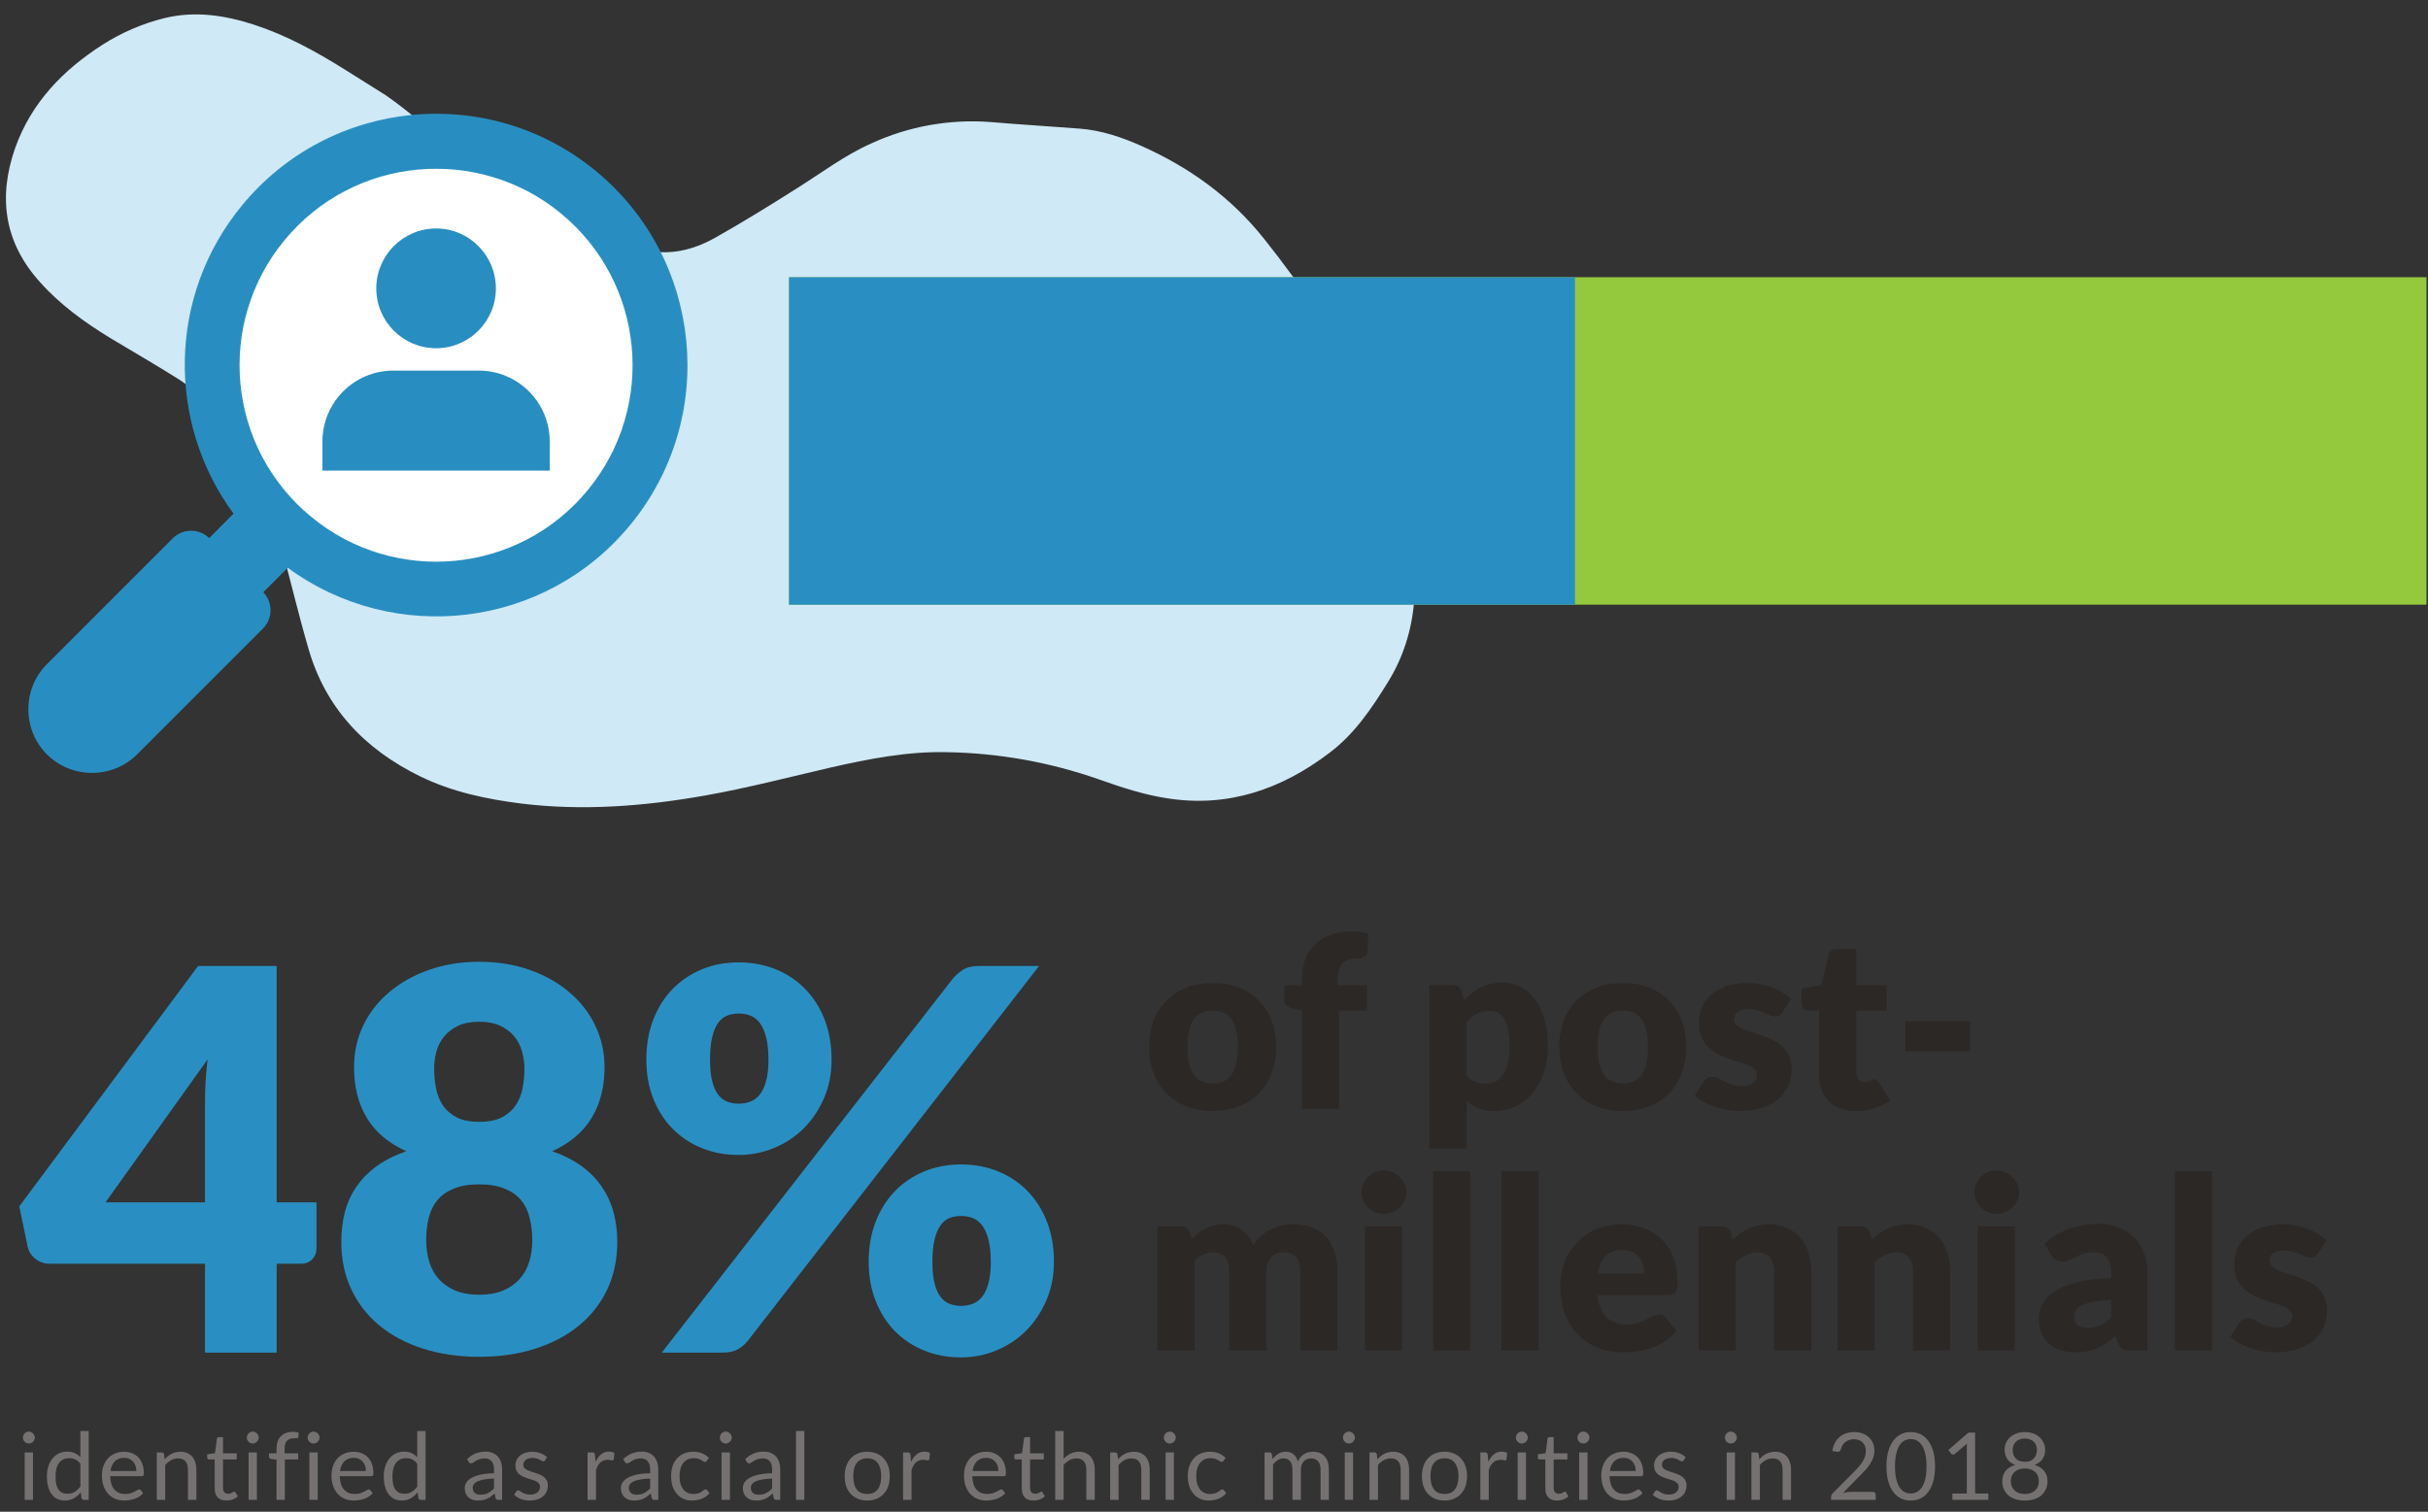 <svg xmlns="http://www.w3.org/2000/svg" xmlns:xlink="http://www.w3.org/1999/xlink" width="432" zoomAndPan="magnify" viewBox="0 0 324 201.75" height="269" preserveAspectRatio="xMidYMid meet" version="1.0"><rect x="0" y="0" width="324" height="201.75" fill="#333333" stroke="none"/><defs><g/><clipPath id="b8ce369d61"><path d="M 0.199 1 L 189 1 L 189 108 L 0.199 108 Z M 0.199 1 " clip-rule="nonzero"/></clipPath><clipPath id="def4f6810b"><path d="M 52.859 -53.898 L 209.09 58.582 L 134.688 161.926 L -21.547 49.445 Z M 52.859 -53.898 " clip-rule="nonzero"/></clipPath><clipPath id="aec5632f9e"><path d="M 52.859 -53.898 L 209.09 58.582 L 134.688 161.926 L -21.547 49.445 Z M 52.859 -53.898 " clip-rule="nonzero"/></clipPath><clipPath id="378ef67ae0"><path d="M 105.289 36.996 L 323.797 36.996 L 323.797 80.699 L 105.289 80.699 Z M 105.289 36.996 " clip-rule="nonzero"/></clipPath><clipPath id="ae76ab6062"><path d="M 105.289 36.996 L 211 36.996 L 211 80.699 L 105.289 80.699 Z M 105.289 36.996 " clip-rule="nonzero"/></clipPath><clipPath id="6413b11e51"><path d="M 29.195 20.121 L 88.258 20.121 L 88.258 79.184 L 29.195 79.184 Z M 29.195 20.121 " clip-rule="nonzero"/></clipPath></defs><g fill="#767171" fill-opacity="1"><g transform="translate(2.356, 200.165)"><g><path d="M 2.047 -6.328 L 2.047 0 L 0.938 0 L 0.938 -6.328 Z M 2.297 -8.312 C 2.297 -8.195 2.27 -8.094 2.219 -8 C 2.176 -7.906 2.117 -7.82 2.047 -7.75 C 1.973 -7.676 1.883 -7.617 1.781 -7.578 C 1.688 -7.535 1.586 -7.516 1.484 -7.516 C 1.379 -7.516 1.281 -7.535 1.188 -7.578 C 1.094 -7.617 1.008 -7.676 0.938 -7.75 C 0.863 -7.82 0.805 -7.906 0.766 -8 C 0.723 -8.094 0.703 -8.195 0.703 -8.312 C 0.703 -8.414 0.723 -8.516 0.766 -8.609 C 0.805 -8.711 0.863 -8.801 0.938 -8.875 C 1.008 -8.945 1.094 -9.004 1.188 -9.047 C 1.281 -9.086 1.379 -9.109 1.484 -9.109 C 1.586 -9.109 1.688 -9.086 1.781 -9.047 C 1.883 -9.004 1.973 -8.945 2.047 -8.875 C 2.117 -8.801 2.176 -8.711 2.219 -8.609 C 2.27 -8.516 2.297 -8.414 2.297 -8.312 Z M 2.297 -8.312 "/></g></g></g><g fill="#767171" fill-opacity="1"><g transform="translate(5.725, 200.165)"><g><path d="M 5 -4.812 C 4.789 -5.094 4.566 -5.285 4.328 -5.391 C 4.086 -5.504 3.816 -5.562 3.516 -5.562 C 2.93 -5.562 2.477 -5.352 2.156 -4.938 C 1.844 -4.52 1.688 -3.922 1.688 -3.141 C 1.688 -2.723 1.719 -2.367 1.781 -2.078 C 1.852 -1.785 1.957 -1.547 2.094 -1.359 C 2.238 -1.172 2.41 -1.031 2.609 -0.938 C 2.805 -0.852 3.035 -0.812 3.297 -0.812 C 3.66 -0.812 3.977 -0.895 4.25 -1.062 C 4.52 -1.227 4.77 -1.461 5 -1.766 Z M 6.109 -9.188 L 6.109 0 L 5.453 0 C 5.297 0 5.195 -0.078 5.156 -0.234 L 5.047 -1 C 4.773 -0.676 4.469 -0.41 4.125 -0.203 C 3.781 -0.004 3.379 0.094 2.922 0.094 C 2.566 0.094 2.238 0.023 1.938 -0.109 C 1.645 -0.254 1.395 -0.461 1.188 -0.734 C 0.977 -1.004 0.816 -1.344 0.703 -1.75 C 0.586 -2.156 0.531 -2.617 0.531 -3.141 C 0.531 -3.609 0.594 -4.039 0.719 -4.438 C 0.844 -4.844 1.02 -5.191 1.25 -5.484 C 1.488 -5.785 1.773 -6.02 2.109 -6.188 C 2.453 -6.352 2.836 -6.438 3.266 -6.438 C 3.648 -6.438 3.977 -6.367 4.25 -6.234 C 4.531 -6.109 4.781 -5.926 5 -5.688 L 5 -9.188 Z M 6.109 -9.188 "/></g></g></g><g fill="#767171" fill-opacity="1"><g transform="translate(13.086, 200.165)"><g><path d="M 5.109 -3.844 C 5.109 -4.102 5.07 -4.336 5 -4.547 C 4.926 -4.766 4.816 -4.953 4.672 -5.109 C 4.535 -5.266 4.367 -5.383 4.172 -5.469 C 3.973 -5.562 3.75 -5.609 3.5 -5.609 C 2.969 -5.609 2.547 -5.453 2.234 -5.141 C 1.922 -4.828 1.727 -4.395 1.656 -3.844 Z M 6.016 -0.891 C 5.879 -0.723 5.711 -0.578 5.516 -0.453 C 5.328 -0.328 5.125 -0.223 4.906 -0.141 C 4.688 -0.066 4.457 -0.008 4.219 0.031 C 3.988 0.07 3.758 0.094 3.531 0.094 C 3.094 0.094 2.688 0.02 2.312 -0.125 C 1.945 -0.281 1.629 -0.5 1.359 -0.781 C 1.098 -1.07 0.891 -1.426 0.734 -1.844 C 0.586 -2.258 0.516 -2.742 0.516 -3.297 C 0.516 -3.734 0.582 -4.141 0.719 -4.516 C 0.852 -4.898 1.047 -5.234 1.297 -5.516 C 1.555 -5.797 1.867 -6.016 2.234 -6.172 C 2.598 -6.336 3.008 -6.422 3.469 -6.422 C 3.844 -6.422 4.191 -6.359 4.516 -6.234 C 4.836 -6.109 5.117 -5.926 5.359 -5.688 C 5.598 -5.445 5.781 -5.148 5.906 -4.797 C 6.039 -4.441 6.109 -4.039 6.109 -3.594 C 6.109 -3.414 6.086 -3.297 6.047 -3.234 C 6.016 -3.18 5.945 -3.156 5.844 -3.156 L 1.609 -3.156 C 1.629 -2.758 1.688 -2.41 1.781 -2.109 C 1.875 -1.816 2.008 -1.57 2.188 -1.375 C 2.363 -1.176 2.57 -1.023 2.812 -0.922 C 3.051 -0.828 3.32 -0.781 3.625 -0.781 C 3.906 -0.781 4.145 -0.812 4.344 -0.875 C 4.551 -0.945 4.727 -1.02 4.875 -1.094 C 5.02 -1.164 5.141 -1.234 5.234 -1.297 C 5.328 -1.359 5.41 -1.391 5.484 -1.391 C 5.578 -1.391 5.648 -1.359 5.703 -1.297 Z M 6.016 -0.891 "/></g></g></g><g fill="#767171" fill-opacity="1"><g transform="translate(20.049, 200.165)"><g><path d="M 1.922 -5.406 C 2.066 -5.562 2.211 -5.703 2.359 -5.828 C 2.516 -5.953 2.676 -6.055 2.844 -6.141 C 3.02 -6.234 3.207 -6.301 3.406 -6.344 C 3.602 -6.395 3.812 -6.422 4.031 -6.422 C 4.375 -6.422 4.676 -6.363 4.938 -6.25 C 5.207 -6.133 5.43 -5.973 5.609 -5.766 C 5.785 -5.555 5.922 -5.301 6.016 -5 C 6.109 -4.707 6.156 -4.383 6.156 -4.031 L 6.156 0 L 5.031 0 L 5.031 -4.031 C 5.031 -4.508 4.922 -4.879 4.703 -5.141 C 4.484 -5.398 4.148 -5.531 3.703 -5.531 C 3.379 -5.531 3.07 -5.453 2.781 -5.297 C 2.5 -5.141 2.238 -4.926 2 -4.656 L 2 0 L 0.875 0 L 0.875 -6.328 L 1.547 -6.328 C 1.703 -6.328 1.801 -6.25 1.844 -6.094 Z M 1.922 -5.406 "/></g></g></g><g fill="#767171" fill-opacity="1"><g transform="translate(27.385, 200.165)"><g><path d="M 2.828 0.094 C 2.328 0.094 1.941 -0.039 1.672 -0.312 C 1.398 -0.594 1.266 -0.992 1.266 -1.516 L 1.266 -5.391 L 0.5 -5.391 C 0.438 -5.391 0.379 -5.41 0.328 -5.453 C 0.285 -5.492 0.266 -5.555 0.266 -5.641 L 0.266 -6.078 L 1.297 -6.219 L 1.562 -8.172 C 1.57 -8.234 1.598 -8.281 1.641 -8.312 C 1.68 -8.352 1.738 -8.375 1.812 -8.375 L 2.375 -8.375 L 2.375 -6.203 L 4.203 -6.203 L 4.203 -5.391 L 2.375 -5.391 L 2.375 -1.594 C 2.375 -1.332 2.438 -1.133 2.562 -1 C 2.695 -0.875 2.867 -0.812 3.078 -0.812 C 3.191 -0.812 3.289 -0.828 3.375 -0.859 C 3.457 -0.891 3.531 -0.922 3.594 -0.953 C 3.656 -0.992 3.707 -1.031 3.75 -1.062 C 3.789 -1.094 3.832 -1.109 3.875 -1.109 C 3.926 -1.109 3.977 -1.07 4.031 -1 L 4.344 -0.469 C 4.156 -0.289 3.926 -0.148 3.656 -0.047 C 3.383 0.047 3.109 0.094 2.828 0.094 Z M 2.828 0.094 "/></g></g></g><g fill="#767171" fill-opacity="1"><g transform="translate(32.233, 200.165)"><g><path d="M 2.047 -6.328 L 2.047 0 L 0.938 0 L 0.938 -6.328 Z M 2.297 -8.312 C 2.297 -8.195 2.27 -8.094 2.219 -8 C 2.176 -7.906 2.117 -7.82 2.047 -7.75 C 1.973 -7.676 1.883 -7.617 1.781 -7.578 C 1.688 -7.535 1.586 -7.516 1.484 -7.516 C 1.379 -7.516 1.281 -7.535 1.188 -7.578 C 1.094 -7.617 1.008 -7.676 0.938 -7.75 C 0.863 -7.82 0.805 -7.906 0.766 -8 C 0.723 -8.094 0.703 -8.195 0.703 -8.312 C 0.703 -8.414 0.723 -8.516 0.766 -8.609 C 0.805 -8.711 0.863 -8.801 0.938 -8.875 C 1.008 -8.945 1.094 -9.004 1.188 -9.047 C 1.281 -9.086 1.379 -9.109 1.484 -9.109 C 1.586 -9.109 1.688 -9.086 1.781 -9.047 C 1.883 -9.004 1.973 -8.945 2.047 -8.875 C 2.117 -8.801 2.176 -8.711 2.219 -8.609 C 2.27 -8.516 2.297 -8.414 2.297 -8.312 Z M 2.297 -8.312 "/></g></g></g><g fill="#767171" fill-opacity="1"><g transform="translate(35.602, 200.165)"><g><path d="M 1.297 0 L 1.297 -5.375 L 0.594 -5.453 C 0.508 -5.473 0.438 -5.504 0.375 -5.547 C 0.32 -5.598 0.297 -5.664 0.297 -5.75 L 0.297 -6.203 L 1.297 -6.203 L 1.297 -6.812 C 1.297 -7.176 1.344 -7.5 1.438 -7.781 C 1.539 -8.062 1.688 -8.297 1.875 -8.484 C 2.07 -8.68 2.301 -8.828 2.562 -8.922 C 2.832 -9.023 3.133 -9.078 3.469 -9.078 C 3.75 -9.078 4.008 -9.035 4.25 -8.953 L 4.219 -8.391 C 4.207 -8.297 4.148 -8.242 4.047 -8.234 C 3.953 -8.223 3.816 -8.219 3.641 -8.219 C 3.453 -8.219 3.281 -8.191 3.125 -8.141 C 2.969 -8.098 2.832 -8.02 2.719 -7.906 C 2.602 -7.789 2.516 -7.641 2.453 -7.453 C 2.398 -7.273 2.375 -7.051 2.375 -6.781 L 2.375 -6.203 L 4.188 -6.203 L 4.188 -5.391 L 2.406 -5.391 L 2.406 0 Z M 1.297 0 "/></g></g></g><g fill="#767171" fill-opacity="1"><g transform="translate(40.349, 200.165)"><g><path d="M 2.047 -6.328 L 2.047 0 L 0.938 0 L 0.938 -6.328 Z M 2.297 -8.312 C 2.297 -8.195 2.27 -8.094 2.219 -8 C 2.176 -7.906 2.117 -7.82 2.047 -7.75 C 1.973 -7.676 1.883 -7.617 1.781 -7.578 C 1.688 -7.535 1.586 -7.516 1.484 -7.516 C 1.379 -7.516 1.281 -7.535 1.188 -7.578 C 1.094 -7.617 1.008 -7.676 0.938 -7.75 C 0.863 -7.82 0.805 -7.906 0.766 -8 C 0.723 -8.094 0.703 -8.195 0.703 -8.312 C 0.703 -8.414 0.723 -8.516 0.766 -8.609 C 0.805 -8.711 0.863 -8.801 0.938 -8.875 C 1.008 -8.945 1.094 -9.004 1.188 -9.047 C 1.281 -9.086 1.379 -9.109 1.484 -9.109 C 1.586 -9.109 1.688 -9.086 1.781 -9.047 C 1.883 -9.004 1.973 -8.945 2.047 -8.875 C 2.117 -8.801 2.176 -8.711 2.219 -8.609 C 2.27 -8.516 2.297 -8.414 2.297 -8.312 Z M 2.297 -8.312 "/></g></g></g><g fill="#767171" fill-opacity="1"><g transform="translate(43.718, 200.165)"><g><path d="M 5.109 -3.844 C 5.109 -4.102 5.07 -4.336 5 -4.547 C 4.926 -4.766 4.816 -4.953 4.672 -5.109 C 4.535 -5.266 4.367 -5.383 4.172 -5.469 C 3.973 -5.562 3.75 -5.609 3.5 -5.609 C 2.969 -5.609 2.547 -5.453 2.234 -5.141 C 1.922 -4.828 1.727 -4.395 1.656 -3.844 Z M 6.016 -0.891 C 5.879 -0.723 5.711 -0.578 5.516 -0.453 C 5.328 -0.328 5.125 -0.223 4.906 -0.141 C 4.688 -0.066 4.457 -0.008 4.219 0.031 C 3.988 0.07 3.758 0.094 3.531 0.094 C 3.094 0.094 2.688 0.02 2.312 -0.125 C 1.945 -0.281 1.629 -0.5 1.359 -0.781 C 1.098 -1.07 0.891 -1.426 0.734 -1.844 C 0.586 -2.258 0.516 -2.742 0.516 -3.297 C 0.516 -3.734 0.582 -4.141 0.719 -4.516 C 0.852 -4.898 1.047 -5.234 1.297 -5.516 C 1.555 -5.797 1.867 -6.016 2.234 -6.172 C 2.598 -6.336 3.008 -6.422 3.469 -6.422 C 3.844 -6.422 4.191 -6.359 4.516 -6.234 C 4.836 -6.109 5.117 -5.926 5.359 -5.688 C 5.598 -5.445 5.781 -5.148 5.906 -4.797 C 6.039 -4.441 6.109 -4.039 6.109 -3.594 C 6.109 -3.414 6.086 -3.297 6.047 -3.234 C 6.016 -3.18 5.945 -3.156 5.844 -3.156 L 1.609 -3.156 C 1.629 -2.758 1.688 -2.41 1.781 -2.109 C 1.875 -1.816 2.008 -1.57 2.188 -1.375 C 2.363 -1.176 2.57 -1.023 2.812 -0.922 C 3.051 -0.828 3.32 -0.781 3.625 -0.781 C 3.906 -0.781 4.145 -0.812 4.344 -0.875 C 4.551 -0.945 4.727 -1.02 4.875 -1.094 C 5.02 -1.164 5.141 -1.234 5.234 -1.297 C 5.328 -1.359 5.41 -1.391 5.484 -1.391 C 5.578 -1.391 5.648 -1.359 5.703 -1.297 Z M 6.016 -0.891 "/></g></g></g><g fill="#767171" fill-opacity="1"><g transform="translate(50.681, 200.165)"><g><path d="M 5 -4.812 C 4.789 -5.094 4.566 -5.285 4.328 -5.391 C 4.086 -5.504 3.816 -5.562 3.516 -5.562 C 2.93 -5.562 2.477 -5.352 2.156 -4.938 C 1.844 -4.52 1.688 -3.922 1.688 -3.141 C 1.688 -2.723 1.719 -2.367 1.781 -2.078 C 1.852 -1.785 1.957 -1.547 2.094 -1.359 C 2.238 -1.172 2.41 -1.031 2.609 -0.938 C 2.805 -0.852 3.035 -0.812 3.297 -0.812 C 3.66 -0.812 3.977 -0.895 4.25 -1.062 C 4.52 -1.227 4.77 -1.461 5 -1.766 Z M 6.109 -9.188 L 6.109 0 L 5.453 0 C 5.297 0 5.195 -0.078 5.156 -0.234 L 5.047 -1 C 4.773 -0.676 4.469 -0.41 4.125 -0.203 C 3.781 -0.004 3.379 0.094 2.922 0.094 C 2.566 0.094 2.238 0.023 1.938 -0.109 C 1.645 -0.254 1.395 -0.461 1.188 -0.734 C 0.977 -1.004 0.816 -1.344 0.703 -1.75 C 0.586 -2.156 0.531 -2.617 0.531 -3.141 C 0.531 -3.609 0.594 -4.039 0.719 -4.438 C 0.844 -4.844 1.02 -5.191 1.25 -5.484 C 1.488 -5.785 1.773 -6.02 2.109 -6.188 C 2.453 -6.352 2.836 -6.438 3.266 -6.438 C 3.648 -6.438 3.977 -6.367 4.25 -6.234 C 4.531 -6.109 4.781 -5.926 5 -5.688 L 5 -9.188 Z M 6.109 -9.188 "/></g></g></g><g fill="#767171" fill-opacity="1"><g transform="translate(58.042, 200.165)"><g/></g></g><g fill="#767171" fill-opacity="1"><g transform="translate(61.611, 200.165)"><g><path d="M 4.312 -2.844 C 3.801 -2.832 3.363 -2.789 3 -2.719 C 2.633 -2.656 2.336 -2.57 2.109 -2.469 C 1.891 -2.363 1.727 -2.238 1.625 -2.094 C 1.52 -1.957 1.469 -1.801 1.469 -1.625 C 1.469 -1.457 1.492 -1.312 1.547 -1.188 C 1.609 -1.07 1.688 -0.973 1.781 -0.891 C 1.875 -0.816 1.984 -0.766 2.109 -0.734 C 2.234 -0.703 2.367 -0.688 2.516 -0.688 C 2.711 -0.688 2.891 -0.703 3.047 -0.734 C 3.211 -0.773 3.367 -0.832 3.516 -0.906 C 3.66 -0.988 3.797 -1.078 3.922 -1.172 C 4.055 -1.273 4.188 -1.395 4.312 -1.531 Z M 0.719 -5.438 C 1.07 -5.77 1.445 -6.02 1.844 -6.188 C 2.25 -6.352 2.695 -6.438 3.188 -6.438 C 3.539 -6.438 3.852 -6.379 4.125 -6.266 C 4.406 -6.148 4.641 -5.988 4.828 -5.781 C 5.016 -5.57 5.156 -5.316 5.25 -5.016 C 5.344 -4.723 5.391 -4.398 5.391 -4.047 L 5.391 0 L 4.906 0 C 4.789 0 4.703 -0.016 4.641 -0.047 C 4.586 -0.086 4.547 -0.16 4.516 -0.266 L 4.391 -0.859 C 4.223 -0.703 4.062 -0.566 3.906 -0.453 C 3.75 -0.336 3.582 -0.238 3.406 -0.156 C 3.227 -0.07 3.039 -0.008 2.844 0.031 C 2.645 0.07 2.426 0.094 2.188 0.094 C 1.938 0.094 1.703 0.062 1.484 0 C 1.273 -0.07 1.086 -0.176 0.922 -0.312 C 0.766 -0.445 0.641 -0.617 0.547 -0.828 C 0.453 -1.047 0.406 -1.297 0.406 -1.578 C 0.406 -1.828 0.473 -2.066 0.609 -2.297 C 0.742 -2.523 0.961 -2.727 1.266 -2.906 C 1.578 -3.094 1.984 -3.242 2.484 -3.359 C 2.984 -3.473 3.594 -3.535 4.312 -3.547 L 4.312 -4.047 C 4.312 -4.535 4.203 -4.906 3.984 -5.156 C 3.773 -5.406 3.469 -5.531 3.062 -5.531 C 2.781 -5.531 2.547 -5.492 2.359 -5.422 C 2.18 -5.359 2.023 -5.285 1.891 -5.203 C 1.754 -5.117 1.633 -5.039 1.531 -4.969 C 1.438 -4.906 1.344 -4.875 1.25 -4.875 C 1.176 -4.875 1.109 -4.891 1.047 -4.922 C 0.992 -4.961 0.953 -5.016 0.922 -5.078 Z M 0.719 -5.438 "/></g></g></g><g fill="#767171" fill-opacity="1"><g transform="translate(68.186, 200.165)"><g><path d="M 4.562 -5.281 C 4.508 -5.188 4.43 -5.141 4.328 -5.141 C 4.266 -5.141 4.191 -5.16 4.109 -5.203 C 4.035 -5.254 3.941 -5.305 3.828 -5.359 C 3.711 -5.422 3.578 -5.473 3.422 -5.516 C 3.266 -5.566 3.078 -5.594 2.859 -5.594 C 2.672 -5.594 2.5 -5.566 2.344 -5.516 C 2.195 -5.473 2.07 -5.41 1.969 -5.328 C 1.863 -5.242 1.781 -5.145 1.719 -5.031 C 1.664 -4.926 1.641 -4.805 1.641 -4.672 C 1.641 -4.516 1.688 -4.379 1.781 -4.266 C 1.875 -4.16 2 -4.066 2.156 -3.984 C 2.312 -3.91 2.484 -3.844 2.672 -3.781 C 2.867 -3.719 3.07 -3.648 3.281 -3.578 C 3.488 -3.516 3.688 -3.441 3.875 -3.359 C 4.07 -3.273 4.25 -3.172 4.406 -3.047 C 4.562 -2.922 4.688 -2.766 4.781 -2.578 C 4.875 -2.398 4.922 -2.188 4.922 -1.938 C 4.922 -1.645 4.867 -1.375 4.766 -1.125 C 4.66 -0.875 4.504 -0.66 4.297 -0.484 C 4.098 -0.305 3.848 -0.164 3.547 -0.062 C 3.254 0.039 2.914 0.094 2.531 0.094 C 2.082 0.094 1.68 0.023 1.328 -0.109 C 0.973 -0.254 0.672 -0.441 0.422 -0.672 L 0.688 -1.094 C 0.719 -1.145 0.754 -1.188 0.797 -1.219 C 0.848 -1.25 0.906 -1.266 0.969 -1.266 C 1.051 -1.266 1.129 -1.234 1.203 -1.172 C 1.285 -1.117 1.383 -1.055 1.5 -0.984 C 1.625 -0.91 1.77 -0.844 1.938 -0.781 C 2.113 -0.727 2.328 -0.703 2.578 -0.703 C 2.797 -0.703 2.984 -0.727 3.141 -0.781 C 3.305 -0.844 3.441 -0.922 3.547 -1.016 C 3.66 -1.109 3.742 -1.219 3.797 -1.344 C 3.848 -1.469 3.875 -1.598 3.875 -1.734 C 3.875 -1.91 3.828 -2.055 3.734 -2.172 C 3.641 -2.285 3.516 -2.383 3.359 -2.469 C 3.211 -2.551 3.039 -2.617 2.844 -2.672 C 2.645 -2.734 2.441 -2.797 2.234 -2.859 C 2.023 -2.93 1.82 -3.008 1.625 -3.094 C 1.426 -3.188 1.25 -3.297 1.094 -3.422 C 0.945 -3.547 0.828 -3.703 0.734 -3.891 C 0.641 -4.086 0.594 -4.32 0.594 -4.594 C 0.594 -4.832 0.641 -5.062 0.734 -5.281 C 0.836 -5.508 0.984 -5.707 1.172 -5.875 C 1.359 -6.039 1.594 -6.172 1.875 -6.266 C 2.156 -6.367 2.473 -6.422 2.828 -6.422 C 3.242 -6.422 3.617 -6.352 3.953 -6.219 C 4.285 -6.094 4.57 -5.914 4.812 -5.688 Z M 4.562 -5.281 "/></g></g></g><g fill="#767171" fill-opacity="1"><g transform="translate(73.963, 200.165)"><g/></g></g><g fill="#767171" fill-opacity="1"><g transform="translate(77.532, 200.165)"><g><path d="M 1.938 -5.062 C 2.133 -5.488 2.379 -5.82 2.672 -6.062 C 2.961 -6.312 3.316 -6.438 3.734 -6.438 C 3.867 -6.438 4 -6.422 4.125 -6.391 C 4.25 -6.359 4.359 -6.312 4.453 -6.25 L 4.375 -5.422 C 4.344 -5.316 4.281 -5.266 4.188 -5.266 C 4.125 -5.266 4.035 -5.273 3.922 -5.297 C 3.816 -5.328 3.691 -5.344 3.547 -5.344 C 3.348 -5.344 3.172 -5.312 3.016 -5.25 C 2.859 -5.195 2.719 -5.113 2.594 -5 C 2.469 -4.883 2.352 -4.738 2.25 -4.562 C 2.156 -4.395 2.07 -4.207 2 -4 L 2 0 L 0.875 0 L 0.875 -6.328 L 1.516 -6.328 C 1.641 -6.328 1.723 -6.301 1.766 -6.25 C 1.805 -6.207 1.836 -6.129 1.859 -6.016 Z M 1.938 -5.062 "/></g></g></g><g fill="#767171" fill-opacity="1"><g transform="translate(82.448, 200.165)"><g><path d="M 4.312 -2.844 C 3.801 -2.832 3.363 -2.789 3 -2.719 C 2.633 -2.656 2.336 -2.57 2.109 -2.469 C 1.891 -2.363 1.727 -2.238 1.625 -2.094 C 1.52 -1.957 1.469 -1.801 1.469 -1.625 C 1.469 -1.457 1.492 -1.312 1.547 -1.188 C 1.609 -1.07 1.688 -0.973 1.781 -0.891 C 1.875 -0.816 1.984 -0.766 2.109 -0.734 C 2.234 -0.703 2.367 -0.688 2.516 -0.688 C 2.711 -0.688 2.891 -0.703 3.047 -0.734 C 3.211 -0.773 3.367 -0.832 3.516 -0.906 C 3.66 -0.988 3.797 -1.078 3.922 -1.172 C 4.055 -1.273 4.188 -1.395 4.312 -1.531 Z M 0.719 -5.438 C 1.07 -5.77 1.445 -6.02 1.844 -6.188 C 2.25 -6.352 2.695 -6.438 3.188 -6.438 C 3.539 -6.438 3.852 -6.379 4.125 -6.266 C 4.406 -6.148 4.641 -5.988 4.828 -5.781 C 5.016 -5.57 5.156 -5.316 5.25 -5.016 C 5.344 -4.723 5.391 -4.398 5.391 -4.047 L 5.391 0 L 4.906 0 C 4.789 0 4.703 -0.016 4.641 -0.047 C 4.586 -0.086 4.547 -0.16 4.516 -0.266 L 4.391 -0.859 C 4.223 -0.703 4.062 -0.566 3.906 -0.453 C 3.75 -0.336 3.582 -0.238 3.406 -0.156 C 3.227 -0.07 3.039 -0.008 2.844 0.031 C 2.645 0.07 2.426 0.094 2.188 0.094 C 1.938 0.094 1.703 0.062 1.484 0 C 1.273 -0.07 1.086 -0.176 0.922 -0.312 C 0.766 -0.445 0.641 -0.617 0.547 -0.828 C 0.453 -1.047 0.406 -1.297 0.406 -1.578 C 0.406 -1.828 0.473 -2.066 0.609 -2.297 C 0.742 -2.523 0.961 -2.727 1.266 -2.906 C 1.578 -3.094 1.984 -3.242 2.484 -3.359 C 2.984 -3.473 3.594 -3.535 4.312 -3.547 L 4.312 -4.047 C 4.312 -4.535 4.203 -4.906 3.984 -5.156 C 3.773 -5.406 3.469 -5.531 3.062 -5.531 C 2.781 -5.531 2.547 -5.492 2.359 -5.422 C 2.18 -5.359 2.023 -5.285 1.891 -5.203 C 1.754 -5.117 1.633 -5.039 1.531 -4.969 C 1.438 -4.906 1.344 -4.875 1.25 -4.875 C 1.176 -4.875 1.109 -4.891 1.047 -4.922 C 0.992 -4.961 0.953 -5.016 0.922 -5.078 Z M 0.719 -5.438 "/></g></g></g><g fill="#767171" fill-opacity="1"><g transform="translate(89.024, 200.165)"><g><path d="M 5.281 -5.203 C 5.25 -5.148 5.211 -5.113 5.172 -5.094 C 5.141 -5.07 5.098 -5.062 5.047 -5.062 C 4.984 -5.062 4.91 -5.086 4.828 -5.141 C 4.754 -5.191 4.66 -5.25 4.547 -5.312 C 4.441 -5.375 4.305 -5.43 4.141 -5.484 C 3.984 -5.535 3.789 -5.562 3.562 -5.562 C 3.25 -5.562 2.973 -5.504 2.734 -5.391 C 2.504 -5.273 2.305 -5.113 2.141 -4.906 C 1.984 -4.695 1.863 -4.445 1.781 -4.156 C 1.695 -3.863 1.656 -3.535 1.656 -3.172 C 1.656 -2.785 1.695 -2.441 1.781 -2.141 C 1.875 -1.848 2 -1.598 2.156 -1.391 C 2.32 -1.191 2.516 -1.039 2.734 -0.938 C 2.961 -0.832 3.223 -0.781 3.516 -0.781 C 3.773 -0.781 3.992 -0.812 4.172 -0.875 C 4.348 -0.938 4.492 -1.004 4.609 -1.078 C 4.723 -1.16 4.816 -1.234 4.891 -1.297 C 4.973 -1.359 5.051 -1.391 5.125 -1.391 C 5.219 -1.391 5.289 -1.359 5.344 -1.297 L 5.656 -0.891 C 5.508 -0.711 5.348 -0.562 5.172 -0.438 C 5.004 -0.32 4.816 -0.223 4.609 -0.141 C 4.41 -0.066 4.203 -0.008 3.984 0.031 C 3.766 0.07 3.539 0.094 3.312 0.094 C 2.914 0.094 2.547 0.02 2.203 -0.125 C 1.867 -0.27 1.578 -0.484 1.328 -0.766 C 1.078 -1.047 0.879 -1.383 0.734 -1.781 C 0.598 -2.188 0.531 -2.648 0.531 -3.172 C 0.531 -3.641 0.594 -4.07 0.719 -4.469 C 0.852 -4.863 1.047 -5.207 1.297 -5.5 C 1.547 -5.789 1.852 -6.016 2.219 -6.172 C 2.594 -6.336 3.02 -6.422 3.5 -6.422 C 3.938 -6.422 4.328 -6.348 4.672 -6.203 C 5.016 -6.066 5.316 -5.863 5.578 -5.594 Z M 5.281 -5.203 "/></g></g></g><g fill="#767171" fill-opacity="1"><g transform="translate(95.356, 200.165)"><g><path d="M 2.047 -6.328 L 2.047 0 L 0.938 0 L 0.938 -6.328 Z M 2.297 -8.312 C 2.297 -8.195 2.27 -8.094 2.219 -8 C 2.176 -7.906 2.117 -7.82 2.047 -7.75 C 1.973 -7.676 1.883 -7.617 1.781 -7.578 C 1.688 -7.535 1.586 -7.516 1.484 -7.516 C 1.379 -7.516 1.281 -7.535 1.188 -7.578 C 1.094 -7.617 1.008 -7.676 0.938 -7.75 C 0.863 -7.82 0.805 -7.906 0.766 -8 C 0.723 -8.094 0.703 -8.195 0.703 -8.312 C 0.703 -8.414 0.723 -8.516 0.766 -8.609 C 0.805 -8.711 0.863 -8.801 0.938 -8.875 C 1.008 -8.945 1.094 -9.004 1.188 -9.047 C 1.281 -9.086 1.379 -9.109 1.484 -9.109 C 1.586 -9.109 1.688 -9.086 1.781 -9.047 C 1.883 -9.004 1.973 -8.945 2.047 -8.875 C 2.117 -8.801 2.176 -8.711 2.219 -8.609 C 2.27 -8.516 2.297 -8.414 2.297 -8.312 Z M 2.297 -8.312 "/></g></g></g><g fill="#767171" fill-opacity="1"><g transform="translate(98.725, 200.165)"><g><path d="M 4.312 -2.844 C 3.801 -2.832 3.363 -2.789 3 -2.719 C 2.633 -2.656 2.336 -2.57 2.109 -2.469 C 1.891 -2.363 1.727 -2.238 1.625 -2.094 C 1.52 -1.957 1.469 -1.801 1.469 -1.625 C 1.469 -1.457 1.492 -1.312 1.547 -1.188 C 1.609 -1.07 1.688 -0.973 1.781 -0.891 C 1.875 -0.816 1.984 -0.766 2.109 -0.734 C 2.234 -0.703 2.367 -0.688 2.516 -0.688 C 2.711 -0.688 2.891 -0.703 3.047 -0.734 C 3.211 -0.773 3.367 -0.832 3.516 -0.906 C 3.66 -0.988 3.797 -1.078 3.922 -1.172 C 4.055 -1.273 4.188 -1.395 4.312 -1.531 Z M 0.719 -5.438 C 1.07 -5.77 1.445 -6.02 1.844 -6.188 C 2.25 -6.352 2.695 -6.438 3.188 -6.438 C 3.539 -6.438 3.852 -6.379 4.125 -6.266 C 4.406 -6.148 4.641 -5.988 4.828 -5.781 C 5.016 -5.57 5.156 -5.316 5.25 -5.016 C 5.344 -4.723 5.391 -4.398 5.391 -4.047 L 5.391 0 L 4.906 0 C 4.789 0 4.703 -0.016 4.641 -0.047 C 4.586 -0.086 4.547 -0.16 4.516 -0.266 L 4.391 -0.859 C 4.223 -0.703 4.062 -0.566 3.906 -0.453 C 3.75 -0.336 3.582 -0.238 3.406 -0.156 C 3.227 -0.07 3.039 -0.008 2.844 0.031 C 2.645 0.07 2.426 0.094 2.188 0.094 C 1.938 0.094 1.703 0.062 1.484 0 C 1.273 -0.07 1.086 -0.176 0.922 -0.312 C 0.766 -0.445 0.641 -0.617 0.547 -0.828 C 0.453 -1.047 0.406 -1.297 0.406 -1.578 C 0.406 -1.828 0.473 -2.066 0.609 -2.297 C 0.742 -2.523 0.961 -2.727 1.266 -2.906 C 1.578 -3.094 1.984 -3.242 2.484 -3.359 C 2.984 -3.473 3.594 -3.535 4.312 -3.547 L 4.312 -4.047 C 4.312 -4.535 4.203 -4.906 3.984 -5.156 C 3.773 -5.406 3.469 -5.531 3.062 -5.531 C 2.781 -5.531 2.547 -5.492 2.359 -5.422 C 2.18 -5.359 2.023 -5.285 1.891 -5.203 C 1.754 -5.117 1.633 -5.039 1.531 -4.969 C 1.438 -4.906 1.344 -4.875 1.25 -4.875 C 1.176 -4.875 1.109 -4.891 1.047 -4.922 C 0.992 -4.961 0.953 -5.016 0.922 -5.078 Z M 0.719 -5.438 "/></g></g></g><g fill="#767171" fill-opacity="1"><g transform="translate(105.3, 200.165)"><g><path d="M 2.031 -9.188 L 2.031 0 L 0.922 0 L 0.922 -9.188 Z M 2.031 -9.188 "/></g></g></g><g fill="#767171" fill-opacity="1"><g transform="translate(108.619, 200.165)"><g/></g></g><g fill="#767171" fill-opacity="1"><g transform="translate(112.188, 200.165)"><g><path d="M 3.547 -6.422 C 4.004 -6.422 4.414 -6.344 4.781 -6.188 C 5.156 -6.039 5.473 -5.82 5.734 -5.531 C 6.004 -5.25 6.207 -4.906 6.344 -4.5 C 6.477 -4.102 6.547 -3.66 6.547 -3.172 C 6.547 -2.672 6.477 -2.219 6.344 -1.812 C 6.207 -1.414 6.004 -1.078 5.734 -0.797 C 5.473 -0.516 5.156 -0.297 4.781 -0.141 C 4.414 0.016 4.004 0.094 3.547 0.094 C 3.078 0.094 2.656 0.016 2.281 -0.141 C 1.914 -0.297 1.598 -0.516 1.328 -0.797 C 1.066 -1.078 0.867 -1.414 0.734 -1.812 C 0.598 -2.219 0.531 -2.672 0.531 -3.172 C 0.531 -3.66 0.598 -4.102 0.734 -4.5 C 0.867 -4.906 1.066 -5.25 1.328 -5.531 C 1.598 -5.82 1.914 -6.039 2.281 -6.188 C 2.656 -6.344 3.078 -6.422 3.547 -6.422 Z M 3.547 -0.781 C 4.172 -0.781 4.633 -0.988 4.938 -1.406 C 5.25 -1.82 5.406 -2.406 5.406 -3.156 C 5.406 -3.906 5.25 -4.488 4.938 -4.906 C 4.633 -5.332 4.172 -5.547 3.547 -5.547 C 3.234 -5.547 2.957 -5.488 2.719 -5.375 C 2.477 -5.27 2.281 -5.113 2.125 -4.906 C 1.969 -4.707 1.852 -4.457 1.781 -4.156 C 1.707 -3.863 1.672 -3.531 1.672 -3.156 C 1.672 -2.406 1.82 -1.82 2.125 -1.406 C 2.438 -0.988 2.91 -0.781 3.547 -0.781 Z M 3.547 -0.781 "/></g></g></g><g fill="#767171" fill-opacity="1"><g transform="translate(119.637, 200.165)"><g><path d="M 1.938 -5.062 C 2.133 -5.488 2.379 -5.82 2.672 -6.062 C 2.961 -6.312 3.316 -6.438 3.734 -6.438 C 3.867 -6.438 4 -6.422 4.125 -6.391 C 4.25 -6.359 4.359 -6.312 4.453 -6.25 L 4.375 -5.422 C 4.344 -5.316 4.281 -5.266 4.188 -5.266 C 4.125 -5.266 4.035 -5.273 3.922 -5.297 C 3.816 -5.328 3.691 -5.344 3.547 -5.344 C 3.348 -5.344 3.172 -5.312 3.016 -5.25 C 2.859 -5.195 2.719 -5.113 2.594 -5 C 2.469 -4.883 2.352 -4.738 2.25 -4.562 C 2.156 -4.395 2.07 -4.207 2 -4 L 2 0 L 0.875 0 L 0.875 -6.328 L 1.516 -6.328 C 1.641 -6.328 1.723 -6.301 1.766 -6.25 C 1.805 -6.207 1.836 -6.129 1.859 -6.016 Z M 1.938 -5.062 "/></g></g></g><g fill="#767171" fill-opacity="1"><g transform="translate(124.553, 200.165)"><g/></g></g><g fill="#767171" fill-opacity="1"><g transform="translate(128.122, 200.165)"><g><path d="M 5.109 -3.844 C 5.109 -4.102 5.07 -4.336 5 -4.547 C 4.926 -4.766 4.816 -4.953 4.672 -5.109 C 4.535 -5.266 4.367 -5.383 4.172 -5.469 C 3.973 -5.562 3.75 -5.609 3.5 -5.609 C 2.969 -5.609 2.547 -5.453 2.234 -5.141 C 1.922 -4.828 1.727 -4.395 1.656 -3.844 Z M 6.016 -0.891 C 5.879 -0.723 5.711 -0.578 5.516 -0.453 C 5.328 -0.328 5.125 -0.223 4.906 -0.141 C 4.688 -0.066 4.457 -0.008 4.219 0.031 C 3.988 0.07 3.758 0.094 3.531 0.094 C 3.094 0.094 2.688 0.02 2.312 -0.125 C 1.945 -0.281 1.629 -0.5 1.359 -0.781 C 1.098 -1.07 0.891 -1.426 0.734 -1.844 C 0.586 -2.258 0.516 -2.742 0.516 -3.297 C 0.516 -3.734 0.582 -4.141 0.719 -4.516 C 0.852 -4.898 1.047 -5.234 1.297 -5.516 C 1.555 -5.797 1.867 -6.016 2.234 -6.172 C 2.598 -6.336 3.008 -6.422 3.469 -6.422 C 3.844 -6.422 4.191 -6.359 4.516 -6.234 C 4.836 -6.109 5.117 -5.926 5.359 -5.688 C 5.598 -5.445 5.781 -5.148 5.906 -4.797 C 6.039 -4.441 6.109 -4.039 6.109 -3.594 C 6.109 -3.414 6.086 -3.297 6.047 -3.234 C 6.016 -3.18 5.945 -3.156 5.844 -3.156 L 1.609 -3.156 C 1.629 -2.758 1.688 -2.41 1.781 -2.109 C 1.875 -1.816 2.008 -1.57 2.188 -1.375 C 2.363 -1.176 2.57 -1.023 2.812 -0.922 C 3.051 -0.828 3.32 -0.781 3.625 -0.781 C 3.906 -0.781 4.145 -0.812 4.344 -0.875 C 4.551 -0.945 4.727 -1.02 4.875 -1.094 C 5.02 -1.164 5.141 -1.234 5.234 -1.297 C 5.328 -1.359 5.41 -1.391 5.484 -1.391 C 5.578 -1.391 5.648 -1.359 5.703 -1.297 Z M 6.016 -0.891 "/></g></g></g><g fill="#767171" fill-opacity="1"><g transform="translate(135.084, 200.165)"><g><path d="M 2.828 0.094 C 2.328 0.094 1.941 -0.039 1.672 -0.312 C 1.398 -0.594 1.266 -0.992 1.266 -1.516 L 1.266 -5.391 L 0.5 -5.391 C 0.438 -5.391 0.379 -5.41 0.328 -5.453 C 0.285 -5.492 0.266 -5.555 0.266 -5.641 L 0.266 -6.078 L 1.297 -6.219 L 1.562 -8.172 C 1.57 -8.234 1.598 -8.281 1.641 -8.312 C 1.68 -8.352 1.738 -8.375 1.812 -8.375 L 2.375 -8.375 L 2.375 -6.203 L 4.203 -6.203 L 4.203 -5.391 L 2.375 -5.391 L 2.375 -1.594 C 2.375 -1.332 2.438 -1.133 2.562 -1 C 2.695 -0.875 2.867 -0.812 3.078 -0.812 C 3.191 -0.812 3.289 -0.828 3.375 -0.859 C 3.457 -0.891 3.531 -0.922 3.594 -0.953 C 3.656 -0.992 3.707 -1.031 3.75 -1.062 C 3.789 -1.094 3.832 -1.109 3.875 -1.109 C 3.926 -1.109 3.977 -1.07 4.031 -1 L 4.344 -0.469 C 4.156 -0.289 3.926 -0.148 3.656 -0.047 C 3.383 0.047 3.109 0.094 2.828 0.094 Z M 2.828 0.094 "/></g></g></g><g fill="#767171" fill-opacity="1"><g transform="translate(139.932, 200.165)"><g><path d="M 2 -5.484 C 2.27 -5.766 2.566 -5.988 2.891 -6.156 C 3.223 -6.332 3.602 -6.422 4.031 -6.422 C 4.375 -6.422 4.676 -6.363 4.938 -6.25 C 5.207 -6.133 5.43 -5.973 5.609 -5.766 C 5.785 -5.555 5.922 -5.301 6.016 -5 C 6.109 -4.707 6.156 -4.383 6.156 -4.031 L 6.156 0 L 5.031 0 L 5.031 -4.031 C 5.031 -4.508 4.922 -4.879 4.703 -5.141 C 4.484 -5.398 4.148 -5.531 3.703 -5.531 C 3.379 -5.531 3.07 -5.453 2.781 -5.297 C 2.5 -5.141 2.238 -4.926 2 -4.656 L 2 0 L 0.875 0 L 0.875 -9.188 L 2 -9.188 Z M 2 -5.484 "/></g></g></g><g fill="#767171" fill-opacity="1"><g transform="translate(147.268, 200.165)"><g><path d="M 1.922 -5.406 C 2.066 -5.562 2.211 -5.703 2.359 -5.828 C 2.516 -5.953 2.676 -6.055 2.844 -6.141 C 3.02 -6.234 3.207 -6.301 3.406 -6.344 C 3.602 -6.395 3.812 -6.422 4.031 -6.422 C 4.375 -6.422 4.676 -6.363 4.938 -6.25 C 5.207 -6.133 5.43 -5.973 5.609 -5.766 C 5.785 -5.555 5.922 -5.301 6.016 -5 C 6.109 -4.707 6.156 -4.383 6.156 -4.031 L 6.156 0 L 5.031 0 L 5.031 -4.031 C 5.031 -4.508 4.922 -4.879 4.703 -5.141 C 4.484 -5.398 4.148 -5.531 3.703 -5.531 C 3.379 -5.531 3.07 -5.453 2.781 -5.297 C 2.5 -5.141 2.238 -4.926 2 -4.656 L 2 0 L 0.875 0 L 0.875 -6.328 L 1.547 -6.328 C 1.703 -6.328 1.801 -6.25 1.844 -6.094 Z M 1.922 -5.406 "/></g></g></g><g fill="#767171" fill-opacity="1"><g transform="translate(154.605, 200.165)"><g><path d="M 2.047 -6.328 L 2.047 0 L 0.938 0 L 0.938 -6.328 Z M 2.297 -8.312 C 2.297 -8.195 2.27 -8.094 2.219 -8 C 2.176 -7.906 2.117 -7.82 2.047 -7.75 C 1.973 -7.676 1.883 -7.617 1.781 -7.578 C 1.688 -7.535 1.586 -7.516 1.484 -7.516 C 1.379 -7.516 1.281 -7.535 1.188 -7.578 C 1.094 -7.617 1.008 -7.676 0.938 -7.75 C 0.863 -7.82 0.805 -7.906 0.766 -8 C 0.723 -8.094 0.703 -8.195 0.703 -8.312 C 0.703 -8.414 0.723 -8.516 0.766 -8.609 C 0.805 -8.711 0.863 -8.801 0.938 -8.875 C 1.008 -8.945 1.094 -9.004 1.188 -9.047 C 1.281 -9.086 1.379 -9.109 1.484 -9.109 C 1.586 -9.109 1.688 -9.086 1.781 -9.047 C 1.883 -9.004 1.973 -8.945 2.047 -8.875 C 2.117 -8.801 2.176 -8.711 2.219 -8.609 C 2.27 -8.516 2.297 -8.414 2.297 -8.312 Z M 2.297 -8.312 "/></g></g></g><g fill="#767171" fill-opacity="1"><g transform="translate(157.974, 200.165)"><g><path d="M 5.281 -5.203 C 5.25 -5.148 5.211 -5.113 5.172 -5.094 C 5.141 -5.07 5.098 -5.062 5.047 -5.062 C 4.984 -5.062 4.91 -5.086 4.828 -5.141 C 4.754 -5.191 4.66 -5.25 4.547 -5.312 C 4.441 -5.375 4.305 -5.43 4.141 -5.484 C 3.984 -5.535 3.789 -5.562 3.562 -5.562 C 3.25 -5.562 2.973 -5.504 2.734 -5.391 C 2.504 -5.273 2.305 -5.113 2.141 -4.906 C 1.984 -4.695 1.863 -4.445 1.781 -4.156 C 1.695 -3.863 1.656 -3.535 1.656 -3.172 C 1.656 -2.785 1.695 -2.441 1.781 -2.141 C 1.875 -1.848 2 -1.598 2.156 -1.391 C 2.32 -1.191 2.516 -1.039 2.734 -0.938 C 2.961 -0.832 3.223 -0.781 3.516 -0.781 C 3.773 -0.781 3.992 -0.812 4.172 -0.875 C 4.348 -0.938 4.492 -1.004 4.609 -1.078 C 4.723 -1.16 4.816 -1.234 4.891 -1.297 C 4.973 -1.359 5.051 -1.391 5.125 -1.391 C 5.219 -1.391 5.289 -1.359 5.344 -1.297 L 5.656 -0.891 C 5.508 -0.711 5.348 -0.562 5.172 -0.438 C 5.004 -0.32 4.816 -0.223 4.609 -0.141 C 4.41 -0.066 4.203 -0.008 3.984 0.031 C 3.766 0.07 3.539 0.094 3.312 0.094 C 2.914 0.094 2.547 0.02 2.203 -0.125 C 1.867 -0.27 1.578 -0.484 1.328 -0.766 C 1.078 -1.047 0.879 -1.383 0.734 -1.781 C 0.598 -2.188 0.531 -2.648 0.531 -3.172 C 0.531 -3.641 0.594 -4.07 0.719 -4.469 C 0.852 -4.863 1.047 -5.207 1.297 -5.5 C 1.547 -5.789 1.852 -6.016 2.219 -6.172 C 2.594 -6.336 3.02 -6.422 3.5 -6.422 C 3.938 -6.422 4.328 -6.348 4.672 -6.203 C 5.016 -6.066 5.316 -5.863 5.578 -5.594 Z M 5.281 -5.203 "/></g></g></g><g fill="#767171" fill-opacity="1"><g transform="translate(164.306, 200.165)"><g/></g></g><g fill="#767171" fill-opacity="1"><g transform="translate(167.875, 200.165)"><g><path d="M 0.875 0 L 0.875 -6.328 L 1.547 -6.328 C 1.703 -6.328 1.801 -6.25 1.844 -6.094 L 1.922 -5.438 C 2.148 -5.727 2.41 -5.961 2.703 -6.141 C 2.992 -6.328 3.332 -6.422 3.719 -6.422 C 4.145 -6.422 4.488 -6.301 4.75 -6.062 C 5.02 -5.832 5.211 -5.516 5.328 -5.109 C 5.422 -5.336 5.535 -5.535 5.672 -5.703 C 5.816 -5.867 5.977 -6.004 6.156 -6.109 C 6.332 -6.223 6.52 -6.301 6.719 -6.344 C 6.926 -6.395 7.133 -6.422 7.344 -6.422 C 7.676 -6.422 7.973 -6.367 8.234 -6.266 C 8.492 -6.16 8.711 -6.004 8.891 -5.797 C 9.078 -5.598 9.219 -5.348 9.312 -5.047 C 9.406 -4.742 9.453 -4.406 9.453 -4.031 L 9.453 0 L 8.344 0 L 8.344 -4.031 C 8.344 -4.52 8.234 -4.891 8.016 -5.141 C 7.797 -5.398 7.484 -5.531 7.078 -5.531 C 6.891 -5.531 6.711 -5.5 6.547 -5.438 C 6.391 -5.375 6.25 -5.281 6.125 -5.156 C 6 -5.031 5.898 -4.875 5.828 -4.688 C 5.754 -4.5 5.719 -4.281 5.719 -4.031 L 5.719 0 L 4.594 0 L 4.594 -4.031 C 4.594 -4.531 4.488 -4.906 4.281 -5.156 C 4.082 -5.406 3.789 -5.531 3.406 -5.531 C 3.125 -5.531 2.867 -5.457 2.641 -5.312 C 2.41 -5.164 2.195 -4.969 2 -4.719 L 2 0 Z M 0.875 0 "/></g></g></g><g fill="#767171" fill-opacity="1"><g transform="translate(178.511, 200.165)"><g><path d="M 2.047 -6.328 L 2.047 0 L 0.938 0 L 0.938 -6.328 Z M 2.297 -8.312 C 2.297 -8.195 2.27 -8.094 2.219 -8 C 2.176 -7.906 2.117 -7.82 2.047 -7.75 C 1.973 -7.676 1.883 -7.617 1.781 -7.578 C 1.688 -7.535 1.586 -7.516 1.484 -7.516 C 1.379 -7.516 1.281 -7.535 1.188 -7.578 C 1.094 -7.617 1.008 -7.676 0.938 -7.75 C 0.863 -7.82 0.805 -7.906 0.766 -8 C 0.723 -8.094 0.703 -8.195 0.703 -8.312 C 0.703 -8.414 0.723 -8.516 0.766 -8.609 C 0.805 -8.711 0.863 -8.801 0.938 -8.875 C 1.008 -8.945 1.094 -9.004 1.188 -9.047 C 1.281 -9.086 1.379 -9.109 1.484 -9.109 C 1.586 -9.109 1.688 -9.086 1.781 -9.047 C 1.883 -9.004 1.973 -8.945 2.047 -8.875 C 2.117 -8.801 2.176 -8.711 2.219 -8.609 C 2.27 -8.516 2.297 -8.414 2.297 -8.312 Z M 2.297 -8.312 "/></g></g></g><g fill="#767171" fill-opacity="1"><g transform="translate(181.88, 200.165)"><g><path d="M 1.922 -5.406 C 2.066 -5.562 2.211 -5.703 2.359 -5.828 C 2.516 -5.953 2.676 -6.055 2.844 -6.141 C 3.02 -6.234 3.207 -6.301 3.406 -6.344 C 3.602 -6.395 3.812 -6.422 4.031 -6.422 C 4.375 -6.422 4.676 -6.363 4.938 -6.25 C 5.207 -6.133 5.43 -5.973 5.609 -5.766 C 5.785 -5.555 5.922 -5.301 6.016 -5 C 6.109 -4.707 6.156 -4.383 6.156 -4.031 L 6.156 0 L 5.031 0 L 5.031 -4.031 C 5.031 -4.508 4.922 -4.879 4.703 -5.141 C 4.484 -5.398 4.148 -5.531 3.703 -5.531 C 3.379 -5.531 3.07 -5.453 2.781 -5.297 C 2.5 -5.141 2.238 -4.926 2 -4.656 L 2 0 L 0.875 0 L 0.875 -6.328 L 1.547 -6.328 C 1.703 -6.328 1.801 -6.25 1.844 -6.094 Z M 1.922 -5.406 "/></g></g></g><g fill="#767171" fill-opacity="1"><g transform="translate(189.217, 200.165)"><g><path d="M 3.547 -6.422 C 4.004 -6.422 4.414 -6.344 4.781 -6.188 C 5.156 -6.039 5.473 -5.82 5.734 -5.531 C 6.004 -5.25 6.207 -4.906 6.344 -4.5 C 6.477 -4.102 6.547 -3.66 6.547 -3.172 C 6.547 -2.672 6.477 -2.219 6.344 -1.812 C 6.207 -1.414 6.004 -1.078 5.734 -0.797 C 5.473 -0.516 5.156 -0.297 4.781 -0.141 C 4.414 0.016 4.004 0.094 3.547 0.094 C 3.078 0.094 2.656 0.016 2.281 -0.141 C 1.914 -0.297 1.598 -0.516 1.328 -0.797 C 1.066 -1.078 0.867 -1.414 0.734 -1.812 C 0.598 -2.219 0.531 -2.672 0.531 -3.172 C 0.531 -3.66 0.598 -4.102 0.734 -4.5 C 0.867 -4.906 1.066 -5.25 1.328 -5.531 C 1.598 -5.82 1.914 -6.039 2.281 -6.188 C 2.656 -6.344 3.078 -6.422 3.547 -6.422 Z M 3.547 -0.781 C 4.172 -0.781 4.633 -0.988 4.938 -1.406 C 5.25 -1.82 5.406 -2.406 5.406 -3.156 C 5.406 -3.906 5.25 -4.488 4.938 -4.906 C 4.633 -5.332 4.172 -5.547 3.547 -5.547 C 3.234 -5.547 2.957 -5.488 2.719 -5.375 C 2.477 -5.27 2.281 -5.113 2.125 -4.906 C 1.969 -4.707 1.852 -4.457 1.781 -4.156 C 1.707 -3.863 1.672 -3.531 1.672 -3.156 C 1.672 -2.406 1.82 -1.82 2.125 -1.406 C 2.438 -0.988 2.91 -0.781 3.547 -0.781 Z M 3.547 -0.781 "/></g></g></g><g fill="#767171" fill-opacity="1"><g transform="translate(196.666, 200.165)"><g><path d="M 1.938 -5.062 C 2.133 -5.488 2.379 -5.82 2.672 -6.062 C 2.961 -6.312 3.316 -6.438 3.734 -6.438 C 3.867 -6.438 4 -6.422 4.125 -6.391 C 4.25 -6.359 4.359 -6.312 4.453 -6.25 L 4.375 -5.422 C 4.344 -5.316 4.281 -5.266 4.188 -5.266 C 4.125 -5.266 4.035 -5.273 3.922 -5.297 C 3.816 -5.328 3.691 -5.344 3.547 -5.344 C 3.348 -5.344 3.172 -5.312 3.016 -5.25 C 2.859 -5.195 2.719 -5.113 2.594 -5 C 2.469 -4.883 2.352 -4.738 2.25 -4.562 C 2.156 -4.395 2.07 -4.207 2 -4 L 2 0 L 0.875 0 L 0.875 -6.328 L 1.516 -6.328 C 1.641 -6.328 1.723 -6.301 1.766 -6.25 C 1.805 -6.207 1.836 -6.129 1.859 -6.016 Z M 1.938 -5.062 "/></g></g></g><g fill="#767171" fill-opacity="1"><g transform="translate(201.582, 200.165)"><g><path d="M 2.047 -6.328 L 2.047 0 L 0.938 0 L 0.938 -6.328 Z M 2.297 -8.312 C 2.297 -8.195 2.27 -8.094 2.219 -8 C 2.176 -7.906 2.117 -7.82 2.047 -7.75 C 1.973 -7.676 1.883 -7.617 1.781 -7.578 C 1.688 -7.535 1.586 -7.516 1.484 -7.516 C 1.379 -7.516 1.281 -7.535 1.188 -7.578 C 1.094 -7.617 1.008 -7.676 0.938 -7.75 C 0.863 -7.82 0.805 -7.906 0.766 -8 C 0.723 -8.094 0.703 -8.195 0.703 -8.312 C 0.703 -8.414 0.723 -8.516 0.766 -8.609 C 0.805 -8.711 0.863 -8.801 0.938 -8.875 C 1.008 -8.945 1.094 -9.004 1.188 -9.047 C 1.281 -9.086 1.379 -9.109 1.484 -9.109 C 1.586 -9.109 1.688 -9.086 1.781 -9.047 C 1.883 -9.004 1.973 -8.945 2.047 -8.875 C 2.117 -8.801 2.176 -8.711 2.219 -8.609 C 2.27 -8.516 2.297 -8.414 2.297 -8.312 Z M 2.297 -8.312 "/></g></g></g><g fill="#767171" fill-opacity="1"><g transform="translate(204.951, 200.165)"><g><path d="M 2.828 0.094 C 2.328 0.094 1.941 -0.039 1.672 -0.312 C 1.398 -0.594 1.266 -0.992 1.266 -1.516 L 1.266 -5.391 L 0.5 -5.391 C 0.438 -5.391 0.379 -5.41 0.328 -5.453 C 0.285 -5.492 0.266 -5.555 0.266 -5.641 L 0.266 -6.078 L 1.297 -6.219 L 1.562 -8.172 C 1.57 -8.234 1.598 -8.281 1.641 -8.312 C 1.68 -8.352 1.738 -8.375 1.812 -8.375 L 2.375 -8.375 L 2.375 -6.203 L 4.203 -6.203 L 4.203 -5.391 L 2.375 -5.391 L 2.375 -1.594 C 2.375 -1.332 2.438 -1.133 2.562 -1 C 2.695 -0.875 2.867 -0.812 3.078 -0.812 C 3.191 -0.812 3.289 -0.828 3.375 -0.859 C 3.457 -0.891 3.531 -0.922 3.594 -0.953 C 3.656 -0.992 3.707 -1.031 3.75 -1.062 C 3.789 -1.094 3.832 -1.109 3.875 -1.109 C 3.926 -1.109 3.977 -1.07 4.031 -1 L 4.344 -0.469 C 4.156 -0.289 3.926 -0.148 3.656 -0.047 C 3.383 0.047 3.109 0.094 2.828 0.094 Z M 2.828 0.094 "/></g></g></g><g fill="#767171" fill-opacity="1"><g transform="translate(209.798, 200.165)"><g><path d="M 2.047 -6.328 L 2.047 0 L 0.938 0 L 0.938 -6.328 Z M 2.297 -8.312 C 2.297 -8.195 2.27 -8.094 2.219 -8 C 2.176 -7.906 2.117 -7.82 2.047 -7.75 C 1.973 -7.676 1.883 -7.617 1.781 -7.578 C 1.688 -7.535 1.586 -7.516 1.484 -7.516 C 1.379 -7.516 1.281 -7.535 1.188 -7.578 C 1.094 -7.617 1.008 -7.676 0.938 -7.75 C 0.863 -7.82 0.805 -7.906 0.766 -8 C 0.723 -8.094 0.703 -8.195 0.703 -8.312 C 0.703 -8.414 0.723 -8.516 0.766 -8.609 C 0.805 -8.711 0.863 -8.801 0.938 -8.875 C 1.008 -8.945 1.094 -9.004 1.188 -9.047 C 1.281 -9.086 1.379 -9.109 1.484 -9.109 C 1.586 -9.109 1.688 -9.086 1.781 -9.047 C 1.883 -9.004 1.973 -8.945 2.047 -8.875 C 2.117 -8.801 2.176 -8.711 2.219 -8.609 C 2.27 -8.516 2.297 -8.414 2.297 -8.312 Z M 2.297 -8.312 "/></g></g></g><g fill="#767171" fill-opacity="1"><g transform="translate(213.167, 200.165)"><g><path d="M 5.109 -3.844 C 5.109 -4.102 5.07 -4.336 5 -4.547 C 4.926 -4.766 4.816 -4.953 4.672 -5.109 C 4.535 -5.266 4.367 -5.383 4.172 -5.469 C 3.973 -5.562 3.75 -5.609 3.5 -5.609 C 2.969 -5.609 2.547 -5.453 2.234 -5.141 C 1.922 -4.828 1.727 -4.395 1.656 -3.844 Z M 6.016 -0.891 C 5.879 -0.723 5.711 -0.578 5.516 -0.453 C 5.328 -0.328 5.125 -0.223 4.906 -0.141 C 4.688 -0.066 4.457 -0.008 4.219 0.031 C 3.988 0.07 3.758 0.094 3.531 0.094 C 3.094 0.094 2.688 0.02 2.312 -0.125 C 1.945 -0.281 1.629 -0.5 1.359 -0.781 C 1.098 -1.07 0.891 -1.426 0.734 -1.844 C 0.586 -2.258 0.516 -2.742 0.516 -3.297 C 0.516 -3.734 0.582 -4.141 0.719 -4.516 C 0.852 -4.898 1.047 -5.234 1.297 -5.516 C 1.555 -5.797 1.867 -6.016 2.234 -6.172 C 2.598 -6.336 3.008 -6.422 3.469 -6.422 C 3.844 -6.422 4.191 -6.359 4.516 -6.234 C 4.836 -6.109 5.117 -5.926 5.359 -5.688 C 5.598 -5.445 5.781 -5.148 5.906 -4.797 C 6.039 -4.441 6.109 -4.039 6.109 -3.594 C 6.109 -3.414 6.086 -3.297 6.047 -3.234 C 6.016 -3.18 5.945 -3.156 5.844 -3.156 L 1.609 -3.156 C 1.629 -2.758 1.688 -2.41 1.781 -2.109 C 1.875 -1.816 2.008 -1.57 2.188 -1.375 C 2.363 -1.176 2.57 -1.023 2.812 -0.922 C 3.051 -0.828 3.32 -0.781 3.625 -0.781 C 3.906 -0.781 4.145 -0.812 4.344 -0.875 C 4.551 -0.945 4.727 -1.02 4.875 -1.094 C 5.02 -1.164 5.141 -1.234 5.234 -1.297 C 5.328 -1.359 5.41 -1.391 5.484 -1.391 C 5.578 -1.391 5.648 -1.359 5.703 -1.297 Z M 6.016 -0.891 "/></g></g></g><g fill="#767171" fill-opacity="1"><g transform="translate(220.13, 200.165)"><g><path d="M 4.562 -5.281 C 4.508 -5.188 4.43 -5.141 4.328 -5.141 C 4.266 -5.141 4.191 -5.16 4.109 -5.203 C 4.035 -5.254 3.941 -5.305 3.828 -5.359 C 3.711 -5.422 3.578 -5.473 3.422 -5.516 C 3.266 -5.566 3.078 -5.594 2.859 -5.594 C 2.672 -5.594 2.5 -5.566 2.344 -5.516 C 2.195 -5.473 2.07 -5.41 1.969 -5.328 C 1.863 -5.242 1.781 -5.145 1.719 -5.031 C 1.664 -4.926 1.641 -4.805 1.641 -4.672 C 1.641 -4.516 1.688 -4.379 1.781 -4.266 C 1.875 -4.16 2 -4.066 2.156 -3.984 C 2.312 -3.91 2.484 -3.844 2.672 -3.781 C 2.867 -3.719 3.07 -3.648 3.281 -3.578 C 3.488 -3.516 3.688 -3.441 3.875 -3.359 C 4.07 -3.273 4.25 -3.172 4.406 -3.047 C 4.562 -2.922 4.688 -2.766 4.781 -2.578 C 4.875 -2.398 4.922 -2.188 4.922 -1.938 C 4.922 -1.645 4.867 -1.375 4.766 -1.125 C 4.66 -0.875 4.504 -0.66 4.297 -0.484 C 4.098 -0.305 3.848 -0.164 3.547 -0.062 C 3.254 0.039 2.914 0.094 2.531 0.094 C 2.082 0.094 1.68 0.023 1.328 -0.109 C 0.973 -0.254 0.672 -0.441 0.422 -0.672 L 0.688 -1.094 C 0.719 -1.145 0.754 -1.188 0.797 -1.219 C 0.848 -1.25 0.906 -1.266 0.969 -1.266 C 1.051 -1.266 1.129 -1.234 1.203 -1.172 C 1.285 -1.117 1.383 -1.055 1.5 -0.984 C 1.625 -0.91 1.77 -0.844 1.938 -0.781 C 2.113 -0.727 2.328 -0.703 2.578 -0.703 C 2.797 -0.703 2.984 -0.727 3.141 -0.781 C 3.305 -0.844 3.441 -0.922 3.547 -1.016 C 3.66 -1.109 3.742 -1.219 3.797 -1.344 C 3.848 -1.469 3.875 -1.598 3.875 -1.734 C 3.875 -1.91 3.828 -2.055 3.734 -2.172 C 3.641 -2.285 3.516 -2.383 3.359 -2.469 C 3.211 -2.551 3.039 -2.617 2.844 -2.672 C 2.645 -2.734 2.441 -2.797 2.234 -2.859 C 2.023 -2.93 1.82 -3.008 1.625 -3.094 C 1.426 -3.188 1.25 -3.297 1.094 -3.422 C 0.945 -3.547 0.828 -3.703 0.734 -3.891 C 0.641 -4.086 0.594 -4.32 0.594 -4.594 C 0.594 -4.832 0.641 -5.062 0.734 -5.281 C 0.836 -5.508 0.984 -5.707 1.172 -5.875 C 1.359 -6.039 1.594 -6.172 1.875 -6.266 C 2.156 -6.367 2.473 -6.422 2.828 -6.422 C 3.242 -6.422 3.617 -6.352 3.953 -6.219 C 4.285 -6.094 4.57 -5.914 4.812 -5.688 Z M 4.562 -5.281 "/></g></g></g><g fill="#767171" fill-opacity="1"><g transform="translate(225.907, 200.165)"><g/></g></g><g fill="#767171" fill-opacity="1"><g transform="translate(229.475, 200.165)"><g><path d="M 2.047 -6.328 L 2.047 0 L 0.938 0 L 0.938 -6.328 Z M 2.297 -8.312 C 2.297 -8.195 2.27 -8.094 2.219 -8 C 2.176 -7.906 2.117 -7.82 2.047 -7.75 C 1.973 -7.676 1.883 -7.617 1.781 -7.578 C 1.688 -7.535 1.586 -7.516 1.484 -7.516 C 1.379 -7.516 1.281 -7.535 1.188 -7.578 C 1.094 -7.617 1.008 -7.676 0.938 -7.75 C 0.863 -7.82 0.805 -7.906 0.766 -8 C 0.723 -8.094 0.703 -8.195 0.703 -8.312 C 0.703 -8.414 0.723 -8.516 0.766 -8.609 C 0.805 -8.711 0.863 -8.801 0.938 -8.875 C 1.008 -8.945 1.094 -9.004 1.188 -9.047 C 1.281 -9.086 1.379 -9.109 1.484 -9.109 C 1.586 -9.109 1.688 -9.086 1.781 -9.047 C 1.883 -9.004 1.973 -8.945 2.047 -8.875 C 2.117 -8.801 2.176 -8.711 2.219 -8.609 C 2.27 -8.516 2.297 -8.414 2.297 -8.312 Z M 2.297 -8.312 "/></g></g></g><g fill="#767171" fill-opacity="1"><g transform="translate(232.844, 200.165)"><g><path d="M 1.922 -5.406 C 2.066 -5.562 2.211 -5.703 2.359 -5.828 C 2.516 -5.953 2.676 -6.055 2.844 -6.141 C 3.02 -6.234 3.207 -6.301 3.406 -6.344 C 3.602 -6.395 3.812 -6.422 4.031 -6.422 C 4.375 -6.422 4.676 -6.363 4.938 -6.25 C 5.207 -6.133 5.43 -5.973 5.609 -5.766 C 5.785 -5.555 5.922 -5.301 6.016 -5 C 6.109 -4.707 6.156 -4.383 6.156 -4.031 L 6.156 0 L 5.031 0 L 5.031 -4.031 C 5.031 -4.508 4.922 -4.879 4.703 -5.141 C 4.484 -5.398 4.148 -5.531 3.703 -5.531 C 3.379 -5.531 3.07 -5.453 2.781 -5.297 C 2.5 -5.141 2.238 -4.926 2 -4.656 L 2 0 L 0.875 0 L 0.875 -6.328 L 1.547 -6.328 C 1.703 -6.328 1.801 -6.25 1.844 -6.094 Z M 1.922 -5.406 "/></g></g></g><g fill="#767171" fill-opacity="1"><g transform="translate(240.181, 200.165)"><g/></g></g><g fill="#767171" fill-opacity="1"><g transform="translate(243.749, 200.165)"><g><path d="M 6.156 -1.062 C 6.281 -1.062 6.375 -1.023 6.438 -0.953 C 6.508 -0.879 6.547 -0.785 6.547 -0.672 L 6.547 0 L 0.594 0 L 0.594 -0.375 C 0.594 -0.457 0.609 -0.539 0.641 -0.625 C 0.672 -0.707 0.723 -0.785 0.797 -0.859 L 3.656 -3.734 C 3.895 -3.973 4.109 -4.203 4.297 -4.422 C 4.492 -4.648 4.66 -4.875 4.797 -5.094 C 4.941 -5.32 5.051 -5.551 5.125 -5.781 C 5.195 -6.008 5.234 -6.254 5.234 -6.516 C 5.234 -6.785 5.191 -7.02 5.109 -7.219 C 5.023 -7.414 4.91 -7.578 4.766 -7.703 C 4.629 -7.828 4.461 -7.922 4.266 -7.984 C 4.066 -8.055 3.859 -8.094 3.641 -8.094 C 3.41 -8.094 3.195 -8.055 3 -7.984 C 2.812 -7.922 2.641 -7.828 2.484 -7.703 C 2.336 -7.586 2.211 -7.445 2.109 -7.281 C 2.016 -7.125 1.945 -6.945 1.906 -6.75 C 1.852 -6.602 1.785 -6.504 1.703 -6.453 C 1.617 -6.41 1.5 -6.398 1.344 -6.422 L 0.766 -6.516 C 0.828 -6.93 0.941 -7.297 1.109 -7.609 C 1.273 -7.922 1.484 -8.18 1.734 -8.391 C 1.992 -8.609 2.285 -8.77 2.609 -8.875 C 2.941 -8.988 3.301 -9.047 3.688 -9.047 C 4.062 -9.047 4.414 -8.988 4.75 -8.875 C 5.082 -8.758 5.367 -8.594 5.609 -8.375 C 5.848 -8.164 6.035 -7.906 6.172 -7.594 C 6.305 -7.289 6.375 -6.941 6.375 -6.547 C 6.375 -6.223 6.32 -5.914 6.219 -5.625 C 6.125 -5.344 5.988 -5.07 5.812 -4.812 C 5.645 -4.551 5.453 -4.297 5.234 -4.047 C 5.016 -3.805 4.781 -3.562 4.531 -3.312 L 2.172 -0.906 C 2.336 -0.945 2.504 -0.984 2.672 -1.016 C 2.836 -1.047 3.004 -1.062 3.172 -1.062 Z M 6.156 -1.062 "/></g></g></g><g fill="#767171" fill-opacity="1"><g transform="translate(251.36, 200.165)"><g><path d="M 6.859 -4.469 C 6.859 -3.688 6.773 -3.008 6.609 -2.438 C 6.441 -1.863 6.211 -1.391 5.922 -1.016 C 5.629 -0.641 5.285 -0.359 4.891 -0.172 C 4.492 0.004 4.066 0.094 3.609 0.094 C 3.148 0.094 2.723 0.004 2.328 -0.172 C 1.941 -0.359 1.602 -0.641 1.312 -1.016 C 1.02 -1.391 0.789 -1.863 0.625 -2.438 C 0.457 -3.008 0.375 -3.688 0.375 -4.469 C 0.375 -5.25 0.457 -5.926 0.625 -6.5 C 0.789 -7.07 1.02 -7.547 1.312 -7.922 C 1.602 -8.305 1.941 -8.586 2.328 -8.766 C 2.723 -8.953 3.148 -9.047 3.609 -9.047 C 4.066 -9.047 4.492 -8.953 4.891 -8.766 C 5.285 -8.586 5.629 -8.305 5.922 -7.922 C 6.211 -7.547 6.441 -7.07 6.609 -6.5 C 6.773 -5.926 6.859 -5.25 6.859 -4.469 Z M 5.719 -4.469 C 5.719 -5.156 5.66 -5.727 5.547 -6.188 C 5.43 -6.656 5.273 -7.031 5.078 -7.312 C 4.879 -7.594 4.656 -7.797 4.406 -7.922 C 4.156 -8.047 3.891 -8.109 3.609 -8.109 C 3.336 -8.109 3.07 -8.047 2.812 -7.922 C 2.562 -7.797 2.336 -7.594 2.141 -7.312 C 1.953 -7.031 1.801 -6.656 1.688 -6.188 C 1.57 -5.727 1.516 -5.156 1.516 -4.469 C 1.516 -3.789 1.57 -3.219 1.688 -2.75 C 1.801 -2.289 1.953 -1.922 2.141 -1.641 C 2.336 -1.359 2.562 -1.156 2.812 -1.031 C 3.07 -0.906 3.336 -0.844 3.609 -0.844 C 3.891 -0.844 4.156 -0.906 4.406 -1.031 C 4.656 -1.156 4.879 -1.359 5.078 -1.641 C 5.273 -1.922 5.43 -2.289 5.547 -2.75 C 5.66 -3.219 5.719 -3.789 5.719 -4.469 Z M 5.719 -4.469 "/></g></g></g><g fill="#767171" fill-opacity="1"><g transform="translate(258.972, 200.165)"><g><path d="M 6.359 -0.844 L 6.359 0 L 1.562 0 L 1.562 -0.844 L 3.484 -0.844 L 3.484 -6.953 C 3.484 -7.129 3.488 -7.312 3.5 -7.5 L 1.906 -6.141 C 1.852 -6.086 1.797 -6.055 1.734 -6.047 C 1.68 -6.035 1.629 -6.035 1.578 -6.047 C 1.535 -6.055 1.492 -6.07 1.453 -6.094 C 1.422 -6.125 1.395 -6.156 1.375 -6.188 L 1.031 -6.656 L 3.688 -8.969 L 4.594 -8.969 L 4.594 -0.844 Z M 6.359 -0.844 "/></g></g></g><g fill="#767171" fill-opacity="1"><g transform="translate(266.583, 200.165)"><g><path d="M 3.625 -0.781 C 3.914 -0.781 4.176 -0.82 4.406 -0.906 C 4.633 -0.988 4.828 -1.102 4.984 -1.25 C 5.148 -1.395 5.273 -1.57 5.359 -1.781 C 5.441 -1.988 5.484 -2.219 5.484 -2.469 C 5.484 -2.77 5.43 -3.031 5.328 -3.25 C 5.234 -3.469 5.098 -3.645 4.922 -3.781 C 4.742 -3.926 4.539 -4.031 4.312 -4.094 C 4.094 -4.156 3.863 -4.188 3.625 -4.188 C 3.375 -4.188 3.133 -4.156 2.906 -4.094 C 2.688 -4.031 2.488 -3.926 2.312 -3.781 C 2.145 -3.645 2.008 -3.469 1.906 -3.25 C 1.801 -3.031 1.75 -2.77 1.75 -2.469 C 1.75 -2.219 1.789 -1.988 1.875 -1.781 C 1.969 -1.57 2.094 -1.395 2.25 -1.25 C 2.406 -1.102 2.598 -0.988 2.828 -0.906 C 3.066 -0.82 3.332 -0.781 3.625 -0.781 Z M 3.625 -8.188 C 3.352 -8.188 3.113 -8.145 2.906 -8.062 C 2.707 -7.988 2.539 -7.879 2.406 -7.734 C 2.27 -7.598 2.164 -7.438 2.094 -7.25 C 2.031 -7.07 2 -6.879 2 -6.672 C 2 -6.461 2.023 -6.266 2.078 -6.078 C 2.141 -5.891 2.234 -5.719 2.359 -5.562 C 2.492 -5.414 2.664 -5.297 2.875 -5.203 C 3.082 -5.117 3.332 -5.078 3.625 -5.078 C 3.914 -5.078 4.16 -5.117 4.359 -5.203 C 4.566 -5.297 4.734 -5.414 4.859 -5.562 C 4.992 -5.719 5.086 -5.891 5.141 -6.078 C 5.203 -6.266 5.234 -6.461 5.234 -6.672 C 5.234 -6.879 5.195 -7.07 5.125 -7.25 C 5.062 -7.438 4.961 -7.598 4.828 -7.734 C 4.691 -7.879 4.52 -7.988 4.312 -8.062 C 4.113 -8.145 3.883 -8.188 3.625 -8.188 Z M 4.906 -4.656 C 5.457 -4.5 5.883 -4.234 6.188 -3.859 C 6.488 -3.492 6.641 -3.023 6.641 -2.453 C 6.641 -2.055 6.562 -1.703 6.406 -1.391 C 6.258 -1.078 6.055 -0.805 5.797 -0.578 C 5.535 -0.359 5.219 -0.191 4.844 -0.078 C 4.469 0.035 4.062 0.094 3.625 0.094 C 3.176 0.094 2.766 0.035 2.391 -0.078 C 2.023 -0.191 1.707 -0.359 1.438 -0.578 C 1.176 -0.805 0.973 -1.078 0.828 -1.391 C 0.68 -1.703 0.609 -2.055 0.609 -2.453 C 0.609 -3.023 0.754 -3.492 1.047 -3.859 C 1.348 -4.234 1.781 -4.5 2.344 -4.656 C 1.875 -4.832 1.52 -5.094 1.281 -5.438 C 1.039 -5.789 0.922 -6.207 0.922 -6.688 C 0.922 -7.02 0.984 -7.328 1.109 -7.609 C 1.234 -7.898 1.414 -8.148 1.656 -8.359 C 1.895 -8.578 2.18 -8.742 2.516 -8.859 C 2.848 -8.984 3.219 -9.047 3.625 -9.047 C 4.02 -9.047 4.383 -8.984 4.719 -8.859 C 5.051 -8.742 5.336 -8.578 5.578 -8.359 C 5.816 -8.148 6 -7.898 6.125 -7.609 C 6.258 -7.328 6.328 -7.02 6.328 -6.688 C 6.328 -6.207 6.207 -5.789 5.969 -5.438 C 5.727 -5.094 5.375 -4.832 4.906 -4.656 Z M 4.906 -4.656 "/></g></g></g><g fill="#298fc2" fill-opacity="1"><g transform="translate(2.356, 180.513)"><g><path d="M 34.562 -20.047 L 39.875 -20.047 L 39.875 -13.875 C 39.875 -13.332 39.688 -12.859 39.312 -12.453 C 38.945 -12.055 38.426 -11.859 37.75 -11.859 L 34.562 -11.859 L 34.562 0 L 25 0 L 25 -11.859 L 4.25 -11.859 C 3.562 -11.859 2.941 -12.07 2.391 -12.5 C 1.836 -12.926 1.488 -13.457 1.344 -14.094 L 0.219 -19.516 L 24.078 -51.594 L 34.562 -51.594 Z M 25 -33.5 C 25 -34.32 25.023 -35.207 25.078 -36.156 C 25.141 -37.113 25.227 -38.102 25.344 -39.125 L 11.719 -20.047 L 25 -20.047 Z M 25 -33.5 "/></g></g></g><g fill="#298fc2" fill-opacity="1"><g transform="translate(43.419, 180.513)"><g><path d="M 20.531 0.562 C 17.789 0.562 15.285 0.195 13.016 -0.531 C 10.754 -1.258 8.816 -2.289 7.203 -3.625 C 5.586 -4.957 4.336 -6.566 3.453 -8.453 C 2.566 -10.348 2.125 -12.453 2.125 -14.766 C 2.125 -16.16 2.281 -17.477 2.594 -18.719 C 2.914 -19.957 3.426 -21.086 4.125 -22.109 C 4.82 -23.141 5.719 -24.055 6.812 -24.859 C 7.914 -25.66 9.242 -26.332 10.797 -26.875 C 8.441 -27.938 6.691 -29.41 5.547 -31.297 C 4.398 -33.18 3.828 -35.445 3.828 -38.094 C 3.828 -40.102 4.238 -41.961 5.062 -43.672 C 5.883 -45.379 7.039 -46.859 8.531 -48.109 C 10.02 -49.367 11.785 -50.359 13.828 -51.078 C 15.867 -51.797 18.102 -52.156 20.531 -52.156 C 22.969 -52.156 25.207 -51.797 27.25 -51.078 C 29.289 -50.359 31.051 -49.367 32.531 -48.109 C 34.02 -46.859 35.176 -45.379 36 -43.672 C 36.832 -41.961 37.25 -40.102 37.25 -38.094 C 37.25 -35.445 36.672 -33.18 35.516 -31.297 C 34.359 -29.41 32.609 -27.938 30.266 -26.875 C 31.805 -26.332 33.125 -25.66 34.219 -24.859 C 35.312 -24.055 36.207 -23.141 36.906 -22.109 C 37.602 -21.086 38.117 -19.957 38.453 -18.719 C 38.785 -17.477 38.953 -16.16 38.953 -14.766 C 38.953 -12.453 38.508 -10.348 37.625 -8.453 C 36.738 -6.566 35.484 -4.957 33.859 -3.625 C 32.242 -2.289 30.301 -1.258 28.031 -0.531 C 25.77 0.195 23.27 0.562 20.531 0.562 Z M 20.531 -7.719 C 21.758 -7.719 22.82 -7.906 23.719 -8.281 C 24.613 -8.664 25.348 -9.18 25.922 -9.828 C 26.504 -10.473 26.93 -11.238 27.203 -12.125 C 27.473 -13.008 27.609 -13.961 27.609 -14.984 C 27.609 -16.086 27.488 -17.098 27.25 -18.016 C 27.02 -18.941 26.633 -19.727 26.094 -20.375 C 25.551 -21.02 24.82 -21.523 23.906 -21.891 C 23 -22.266 21.875 -22.453 20.531 -22.453 C 19.188 -22.453 18.062 -22.266 17.156 -21.891 C 16.25 -21.523 15.52 -21.02 14.969 -20.375 C 14.426 -19.727 14.035 -18.941 13.797 -18.016 C 13.566 -17.098 13.453 -16.086 13.453 -14.984 C 13.453 -13.961 13.586 -13.008 13.859 -12.125 C 14.129 -11.238 14.551 -10.473 15.125 -9.828 C 15.707 -9.18 16.441 -8.664 17.328 -8.281 C 18.211 -7.906 19.281 -7.719 20.531 -7.719 Z M 20.531 -30.797 C 21.758 -30.797 22.766 -30.992 23.547 -31.391 C 24.328 -31.797 24.941 -32.328 25.391 -32.984 C 25.836 -33.648 26.145 -34.41 26.312 -35.266 C 26.477 -36.117 26.562 -36.992 26.562 -37.891 C 26.562 -38.691 26.453 -39.469 26.234 -40.219 C 26.023 -40.977 25.676 -41.645 25.188 -42.219 C 24.707 -42.801 24.082 -43.27 23.312 -43.625 C 22.551 -43.977 21.625 -44.156 20.531 -44.156 C 19.426 -44.156 18.492 -43.977 17.734 -43.625 C 16.984 -43.27 16.363 -42.801 15.875 -42.219 C 15.395 -41.645 15.047 -40.977 14.828 -40.219 C 14.617 -39.469 14.516 -38.691 14.516 -37.891 C 14.516 -36.992 14.598 -36.117 14.766 -35.266 C 14.93 -34.41 15.238 -33.648 15.688 -32.984 C 16.133 -32.328 16.742 -31.797 17.516 -31.391 C 18.297 -30.992 19.301 -30.797 20.531 -30.797 Z M 20.531 -30.797 "/></g></g></g><g fill="#298fc2" fill-opacity="1"><g transform="translate(84.483, 180.513)"><g><path d="M 26.484 -39.094 C 26.484 -37.195 26.141 -35.469 25.453 -33.906 C 24.773 -32.352 23.867 -31.016 22.734 -29.891 C 21.598 -28.773 20.281 -27.91 18.781 -27.297 C 17.281 -26.68 15.719 -26.375 14.094 -26.375 C 12.301 -26.375 10.656 -26.68 9.156 -27.297 C 7.656 -27.91 6.352 -28.773 5.25 -29.891 C 4.156 -31.016 3.301 -32.352 2.688 -33.906 C 2.07 -35.469 1.766 -37.195 1.766 -39.094 C 1.766 -41.051 2.07 -42.828 2.688 -44.422 C 3.301 -46.016 4.156 -47.375 5.25 -48.5 C 6.352 -49.633 7.656 -50.516 9.156 -51.141 C 10.656 -51.766 12.301 -52.078 14.094 -52.078 C 15.883 -52.078 17.539 -51.766 19.062 -51.141 C 20.582 -50.516 21.891 -49.633 22.984 -48.5 C 24.086 -47.375 24.945 -46.016 25.562 -44.422 C 26.176 -42.828 26.484 -41.051 26.484 -39.094 Z M 18.062 -39.094 C 18.062 -40.289 17.957 -41.285 17.75 -42.078 C 17.551 -42.867 17.273 -43.5 16.922 -43.969 C 16.566 -44.445 16.145 -44.781 15.656 -44.969 C 15.176 -45.156 14.656 -45.25 14.094 -45.25 C 13.52 -45.25 13 -45.156 12.531 -44.969 C 12.062 -44.781 11.66 -44.445 11.328 -43.969 C 10.992 -43.5 10.734 -42.867 10.547 -42.078 C 10.359 -41.285 10.266 -40.289 10.266 -39.094 C 10.266 -37.957 10.359 -37.008 10.547 -36.25 C 10.734 -35.5 10.992 -34.898 11.328 -34.453 C 11.66 -34.004 12.062 -33.688 12.531 -33.5 C 13 -33.312 13.52 -33.219 14.094 -33.219 C 14.656 -33.219 15.176 -33.312 15.656 -33.5 C 16.145 -33.688 16.566 -34.004 16.922 -34.453 C 17.273 -34.898 17.551 -35.5 17.75 -36.25 C 17.957 -37.008 18.062 -37.957 18.062 -39.094 Z M 42.703 -49.953 C 43.055 -50.359 43.488 -50.734 44 -51.078 C 44.52 -51.422 45.242 -51.594 46.172 -51.594 L 54.172 -51.594 L 15.297 -1.562 C 14.941 -1.113 14.5 -0.738 13.969 -0.438 C 13.438 -0.145 12.789 0 12.031 0 L 3.828 0 Z M 56.156 -12.109 C 56.156 -10.223 55.812 -8.492 55.125 -6.922 C 54.438 -5.348 53.523 -4 52.391 -2.875 C 51.266 -1.758 49.953 -0.895 48.453 -0.281 C 46.953 0.332 45.391 0.641 43.766 0.641 C 41.973 0.641 40.328 0.332 38.828 -0.281 C 37.328 -0.895 36.023 -1.758 34.922 -2.875 C 33.828 -4 32.973 -5.348 32.359 -6.922 C 31.742 -8.492 31.438 -10.223 31.438 -12.109 C 31.438 -14.066 31.742 -15.844 32.359 -17.438 C 32.973 -19.031 33.828 -20.395 34.922 -21.531 C 36.023 -22.664 37.328 -23.547 38.828 -24.172 C 40.328 -24.797 41.973 -25.109 43.766 -25.109 C 45.555 -25.109 47.211 -24.797 48.734 -24.172 C 50.254 -23.547 51.562 -22.664 52.656 -21.531 C 53.758 -20.395 54.617 -19.031 55.234 -17.438 C 55.848 -15.844 56.156 -14.066 56.156 -12.109 Z M 47.734 -12.109 C 47.734 -13.285 47.629 -14.27 47.422 -15.062 C 47.223 -15.852 46.945 -16.484 46.594 -16.953 C 46.238 -17.43 45.816 -17.766 45.328 -17.953 C 44.848 -18.141 44.328 -18.234 43.766 -18.234 C 43.191 -18.234 42.672 -18.141 42.203 -17.953 C 41.734 -17.766 41.332 -17.43 41 -16.953 C 40.664 -16.484 40.406 -15.852 40.219 -15.062 C 40.031 -14.27 39.938 -13.285 39.938 -12.109 C 39.938 -10.973 40.031 -10.023 40.219 -9.266 C 40.406 -8.516 40.664 -7.914 41 -7.469 C 41.332 -7.02 41.734 -6.703 42.203 -6.516 C 42.672 -6.328 43.191 -6.234 43.766 -6.234 C 44.328 -6.234 44.848 -6.328 45.328 -6.516 C 45.816 -6.703 46.238 -7.02 46.594 -7.469 C 46.945 -7.914 47.223 -8.516 47.422 -9.266 C 47.629 -10.023 47.734 -10.973 47.734 -12.109 Z M 47.734 -12.109 "/></g></g></g><g fill="#298fc2" fill-opacity="1"><g transform="translate(142.385, 180.513)"><g/></g></g><g clip-path="url(#b8ce369d61)"><g clip-path="url(#def4f6810b)"><g clip-path="url(#aec5632f9e)"><path fill="#cfe9f6" d="M 51.477 12.711 C 54.293 14.684 56.934 16.895 59.371 19.32 C 63.156 23.027 67.477 26.137 72.168 28.586 C 76.52 30.789 81.129 32.203 85.844 33.328 C 89.277 34.152 92.457 33.395 95.395 31.75 C 99.133 29.645 102.758 27.406 106.371 25.113 C 109.664 23.047 112.758 20.688 116.312 19.121 C 121.25 16.852 126.703 15.879 132.141 16.285 C 136.129 16.629 140.094 16.855 144.105 17.168 C 146.992 17.391 149.727 18.324 152.348 19.492 C 158.754 22.352 164.266 26.32 168.684 31.871 C 173.891 38.406 178.539 45.363 182.594 52.715 C 185.586 58.168 187.129 64.125 188.16 70.23 C 188.762 73.551 188.957 76.938 188.699 80.309 C 188.391 84.109 187.223 87.809 185.203 91.043 C 183.047 94.543 180.777 97.91 177.469 100.426 C 171.039 105.34 163.828 107.828 155.723 106.531 C 152.648 106.07 149.602 105.062 146.641 104.012 C 140.086 101.715 133.223 100.488 126.277 100.383 C 121.039 100.273 115.922 101.281 110.801 102.441 C 105.223 103.734 99.695 105.172 94.07 106.172 C 85.965 107.605 77.758 108.246 69.551 107.238 C 64.863 106.645 60.297 105.676 56.055 103.605 C 48.688 100 43.406 94.496 41.133 86.465 C 39.824 81.969 38.754 77.434 37.539 72.949 C 36.488 68.891 35.406 64.867 33.391 61.145 C 31.191 56.883 27.902 53.277 23.902 50.652 C 20.855 48.719 17.711 46.918 14.648 45.074 C 11.246 42.988 8.016 40.66 5.332 37.645 C 0.535 32.336 -0.277 26.285 2.039 19.703 C 4.203 13.684 8.414 9.34 13.684 5.969 C 16.262 4.32 19.094 3.109 22.039 2.395 C 26.082 1.438 29.988 2.035 33.887 3.293 C 38.195 4.695 42.117 6.848 45.93 9.23 Z M 51.477 12.711 " fill-opacity="1" fill-rule="nonzero"/></g></g></g><g clip-path="url(#378ef67ae0)"><path fill="#95c93d" d="M 105.289 36.996 L 323.801 36.996 L 323.801 80.699 L 105.289 80.699 Z M 105.289 36.996 " fill-opacity="1" fill-rule="nonzero"/></g><g clip-path="url(#ae76ab6062)"><path fill="#298fc2" d="M 105.289 36.996 L 210.176 36.996 L 210.176 80.699 L 105.289 80.699 Z M 105.289 36.996 " fill-opacity="1" fill-rule="nonzero"/></g><g clip-path="url(#6413b11e51)"><path fill="#ffffff" d="M 58.727 20.121 C 42.418 20.121 29.195 33.344 29.195 49.652 C 29.195 65.961 42.418 79.184 58.727 79.184 C 75.035 79.184 88.258 65.961 88.258 49.652 C 88.258 33.344 75.035 20.121 58.727 20.121 " fill-opacity="1" fill-rule="nonzero"/></g><path fill="#288ec1" d="M 6.258 88.637 L 23.062 71.832 C 24.398 70.512 26.562 70.496 27.918 71.812 L 31.16 68.551 C 22.293 56.492 22.328 39.523 32.281 27.43 C 44.043 13.117 65.191 11.047 79.504 22.812 C 93.812 34.594 95.867 55.742 84.102 70.055 C 72.742 83.871 52.656 86.219 38.398 75.773 L 35.137 79.035 C 36.438 80.391 36.418 82.535 35.102 83.871 L 18.297 100.676 C 14.98 103.977 9.574 103.977 6.258 100.676 C 2.957 97.359 2.957 91.953 6.258 88.637 Z M 41.551 68.992 C 52.676 78.152 69.203 76.633 78.441 65.398 C 87.605 54.258 86.082 37.73 74.848 28.477 C 63.91 19.457 47.305 20.703 37.941 32.086 C 28.797 43.191 30.266 59.719 41.551 68.992 Z M 41.551 68.992 " fill-opacity="1" fill-rule="nonzero"/><path fill="#288ec1" d="M 43.027 58.918 L 43.027 62.801 L 73.355 62.801 L 73.355 58.918 C 73.355 53.695 69.121 49.461 63.898 49.461 L 52.484 49.461 C 47.262 49.461 43.027 53.695 43.027 58.918 Z M 43.027 58.918 " fill-opacity="1" fill-rule="nonzero"/><path fill="#288ec1" d="M 66.172 38.484 C 66.172 34.086 62.602 30.492 58.203 30.492 C 53.785 30.492 50.211 34.086 50.211 38.484 C 50.211 42.898 53.785 46.473 58.203 46.473 C 62.602 46.473 66.172 42.898 66.172 38.484 Z M 66.172 38.484 " fill-opacity="1" fill-rule="nonzero"/><g fill="#2c2826" fill-opacity="1"><g transform="translate(152.55, 148.015)"><g><path d="M 9.297 -16.828 C 10.555 -16.828 11.703 -16.629 12.734 -16.234 C 13.766 -15.836 14.648 -15.27 15.391 -14.531 C 16.129 -13.801 16.703 -12.91 17.109 -11.859 C 17.523 -10.805 17.734 -9.629 17.734 -8.328 C 17.734 -7.004 17.523 -5.812 17.109 -4.75 C 16.703 -3.688 16.129 -2.785 15.391 -2.047 C 14.648 -1.305 13.766 -0.738 12.734 -0.344 C 11.703 0.051 10.555 0.25 9.297 0.25 C 8.023 0.25 6.867 0.051 5.828 -0.344 C 4.797 -0.738 3.906 -1.305 3.156 -2.047 C 2.406 -2.785 1.82 -3.688 1.406 -4.75 C 1 -5.812 0.797 -7.004 0.797 -8.328 C 0.797 -9.629 1 -10.805 1.406 -11.859 C 1.82 -12.91 2.406 -13.801 3.156 -14.531 C 3.906 -15.27 4.797 -15.836 5.828 -16.234 C 6.867 -16.629 8.023 -16.828 9.297 -16.828 Z M 9.297 -3.422 C 10.441 -3.422 11.281 -3.82 11.812 -4.625 C 12.352 -5.426 12.625 -6.648 12.625 -8.297 C 12.625 -9.93 12.352 -11.148 11.812 -11.953 C 11.281 -12.754 10.441 -13.156 9.297 -13.156 C 8.129 -13.156 7.27 -12.754 6.719 -11.953 C 6.176 -11.148 5.906 -9.93 5.906 -8.297 C 5.906 -6.648 6.176 -5.426 6.719 -4.625 C 7.27 -3.82 8.129 -3.422 9.297 -3.422 Z M 9.297 -3.422 "/></g></g></g><g fill="#2c2826" fill-opacity="1"><g transform="translate(171.083, 148.015)"><g><path d="M 2.656 0 L 2.656 -13.172 L 1.562 -13.391 C 1.188 -13.473 0.883 -13.602 0.656 -13.781 C 0.426 -13.969 0.312 -14.238 0.312 -14.594 L 0.312 -16.531 L 2.656 -16.531 L 2.656 -17.484 C 2.656 -18.43 2.805 -19.285 3.109 -20.047 C 3.41 -20.816 3.844 -21.473 4.406 -22.016 C 4.977 -22.555 5.676 -22.973 6.5 -23.266 C 7.32 -23.566 8.254 -23.719 9.297 -23.719 C 9.703 -23.719 10.078 -23.691 10.422 -23.641 C 10.766 -23.598 11.125 -23.523 11.5 -23.422 L 11.406 -21.016 C 11.395 -20.836 11.348 -20.691 11.266 -20.578 C 11.191 -20.473 11.094 -20.383 10.969 -20.312 C 10.852 -20.238 10.723 -20.188 10.578 -20.156 C 10.441 -20.125 10.301 -20.109 10.156 -20.109 C 9.719 -20.109 9.328 -20.066 8.984 -19.984 C 8.648 -19.898 8.367 -19.75 8.141 -19.531 C 7.91 -19.312 7.734 -19.023 7.609 -18.672 C 7.492 -18.316 7.438 -17.863 7.438 -17.312 L 7.438 -16.531 L 11.344 -16.531 L 11.344 -13.156 L 7.609 -13.156 L 7.609 0 Z M 2.656 0 "/></g></g></g><g fill="#2c2826" fill-opacity="1"><g transform="translate(182.65, 148.015)"><g/></g></g><g fill="#2c2826" fill-opacity="1"><g transform="translate(188.817, 148.015)"><g><path d="M 1.922 5.25 L 1.922 -16.562 L 4.984 -16.562 C 5.297 -16.562 5.555 -16.492 5.766 -16.359 C 5.973 -16.223 6.117 -16.016 6.203 -15.734 L 6.562 -14.516 C 6.883 -14.867 7.227 -15.188 7.594 -15.469 C 7.957 -15.758 8.348 -16.008 8.766 -16.219 C 9.191 -16.426 9.645 -16.586 10.125 -16.703 C 10.613 -16.828 11.148 -16.891 11.734 -16.891 C 12.586 -16.891 13.379 -16.695 14.109 -16.312 C 14.848 -15.926 15.484 -15.367 16.016 -14.641 C 16.555 -13.922 16.977 -13.035 17.281 -11.984 C 17.582 -10.941 17.734 -9.754 17.734 -8.422 C 17.734 -7.172 17.562 -6.02 17.219 -4.969 C 16.875 -3.914 16.391 -3 15.766 -2.219 C 15.141 -1.438 14.391 -0.828 13.516 -0.391 C 12.648 0.035 11.691 0.25 10.641 0.25 C 9.773 0.25 9.051 0.129 8.469 -0.109 C 7.883 -0.359 7.352 -0.691 6.875 -1.109 L 6.875 5.25 Z M 10 -13.094 C 9.633 -13.094 9.305 -13.055 9.016 -12.984 C 8.723 -12.922 8.453 -12.828 8.203 -12.703 C 7.953 -12.578 7.719 -12.414 7.5 -12.219 C 7.289 -12.02 7.082 -11.789 6.875 -11.531 L 6.875 -4.5 C 7.238 -4.082 7.641 -3.789 8.078 -3.625 C 8.516 -3.469 8.973 -3.391 9.453 -3.391 C 9.91 -3.391 10.332 -3.477 10.719 -3.656 C 11.102 -3.844 11.438 -4.133 11.719 -4.531 C 12 -4.926 12.219 -5.441 12.375 -6.078 C 12.539 -6.723 12.625 -7.504 12.625 -8.422 C 12.625 -9.297 12.555 -10.031 12.422 -10.625 C 12.297 -11.219 12.117 -11.695 11.891 -12.062 C 11.66 -12.438 11.383 -12.703 11.062 -12.859 C 10.75 -13.016 10.395 -13.094 10 -13.094 Z M 10 -13.094 "/></g></g></g><g fill="#2c2826" fill-opacity="1"><g transform="translate(207.285, 148.015)"><g><path d="M 9.297 -16.828 C 10.555 -16.828 11.703 -16.629 12.734 -16.234 C 13.766 -15.836 14.648 -15.27 15.391 -14.531 C 16.129 -13.801 16.703 -12.91 17.109 -11.859 C 17.523 -10.805 17.734 -9.629 17.734 -8.328 C 17.734 -7.004 17.523 -5.812 17.109 -4.75 C 16.703 -3.688 16.129 -2.785 15.391 -2.047 C 14.648 -1.305 13.766 -0.738 12.734 -0.344 C 11.703 0.051 10.555 0.25 9.297 0.25 C 8.023 0.25 6.867 0.051 5.828 -0.344 C 4.797 -0.738 3.906 -1.305 3.156 -2.047 C 2.406 -2.785 1.82 -3.688 1.406 -4.75 C 1 -5.812 0.797 -7.004 0.797 -8.328 C 0.797 -9.629 1 -10.805 1.406 -11.859 C 1.82 -12.91 2.406 -13.801 3.156 -14.531 C 3.906 -15.27 4.797 -15.836 5.828 -16.234 C 6.867 -16.629 8.023 -16.828 9.297 -16.828 Z M 9.297 -3.422 C 10.441 -3.422 11.281 -3.82 11.812 -4.625 C 12.352 -5.426 12.625 -6.648 12.625 -8.297 C 12.625 -9.93 12.352 -11.148 11.812 -11.953 C 11.281 -12.754 10.441 -13.156 9.297 -13.156 C 8.129 -13.156 7.27 -12.754 6.719 -11.953 C 6.176 -11.148 5.906 -9.93 5.906 -8.297 C 5.906 -6.648 6.176 -5.426 6.719 -4.625 C 7.27 -3.82 8.129 -3.422 9.297 -3.422 Z M 9.297 -3.422 "/></g></g></g><g fill="#2c2826" fill-opacity="1"><g transform="translate(225.818, 148.015)"><g><path d="M 12.047 -12.938 C 11.922 -12.738 11.785 -12.594 11.641 -12.5 C 11.492 -12.414 11.312 -12.375 11.094 -12.375 C 10.852 -12.375 10.613 -12.426 10.375 -12.531 C 10.145 -12.633 9.895 -12.742 9.625 -12.859 C 9.352 -12.973 9.047 -13.082 8.703 -13.188 C 8.367 -13.289 7.984 -13.344 7.547 -13.344 C 6.91 -13.344 6.426 -13.223 6.094 -12.984 C 5.758 -12.742 5.594 -12.41 5.594 -11.984 C 5.594 -11.672 5.703 -11.41 5.922 -11.203 C 6.141 -11.004 6.426 -10.828 6.781 -10.672 C 7.145 -10.523 7.555 -10.379 8.016 -10.234 C 8.473 -10.098 8.941 -9.941 9.422 -9.766 C 9.898 -9.598 10.367 -9.398 10.828 -9.172 C 11.285 -8.941 11.695 -8.66 12.062 -8.328 C 12.426 -7.992 12.719 -7.586 12.938 -7.109 C 13.156 -6.629 13.266 -6.055 13.266 -5.391 C 13.266 -4.566 13.113 -3.805 12.812 -3.109 C 12.508 -2.422 12.062 -1.828 11.469 -1.328 C 10.883 -0.828 10.156 -0.438 9.281 -0.156 C 8.414 0.113 7.422 0.25 6.297 0.25 C 5.734 0.25 5.164 0.195 4.594 0.094 C 4.031 -0.008 3.484 -0.148 2.953 -0.328 C 2.43 -0.516 1.945 -0.734 1.5 -0.984 C 1.051 -1.234 0.664 -1.504 0.344 -1.797 L 1.5 -3.609 C 1.633 -3.828 1.797 -3.992 1.984 -4.109 C 2.18 -4.234 2.438 -4.297 2.75 -4.297 C 3.031 -4.297 3.285 -4.234 3.516 -4.109 C 3.742 -3.984 3.992 -3.844 4.266 -3.688 C 4.535 -3.539 4.848 -3.398 5.203 -3.266 C 5.555 -3.141 6.004 -3.078 6.547 -3.078 C 6.93 -3.078 7.254 -3.117 7.516 -3.203 C 7.785 -3.285 8 -3.395 8.156 -3.531 C 8.32 -3.664 8.441 -3.816 8.516 -3.984 C 8.586 -4.16 8.625 -4.336 8.625 -4.516 C 8.625 -4.848 8.508 -5.117 8.281 -5.328 C 8.062 -5.547 7.77 -5.734 7.406 -5.891 C 7.051 -6.047 6.641 -6.188 6.172 -6.312 C 5.711 -6.445 5.242 -6.598 4.766 -6.766 C 4.285 -6.941 3.812 -7.148 3.344 -7.391 C 2.883 -7.629 2.473 -7.93 2.109 -8.297 C 1.742 -8.66 1.445 -9.109 1.219 -9.641 C 1 -10.18 0.891 -10.828 0.891 -11.578 C 0.891 -12.285 1.023 -12.953 1.297 -13.578 C 1.566 -14.211 1.973 -14.77 2.516 -15.25 C 3.066 -15.738 3.75 -16.125 4.562 -16.406 C 5.383 -16.688 6.344 -16.828 7.438 -16.828 C 8.039 -16.828 8.617 -16.77 9.172 -16.656 C 9.734 -16.551 10.258 -16.398 10.75 -16.203 C 11.238 -16.016 11.688 -15.789 12.094 -15.531 C 12.5 -15.27 12.859 -14.988 13.172 -14.688 Z M 12.047 -12.938 "/></g></g></g><g fill="#2c2826" fill-opacity="1"><g transform="translate(239.877, 148.015)"><g><path d="M 7.734 0.25 C 6.941 0.25 6.242 0.133 5.641 -0.094 C 5.047 -0.32 4.539 -0.645 4.125 -1.062 C 3.719 -1.477 3.406 -1.984 3.188 -2.578 C 2.977 -3.18 2.875 -3.848 2.875 -4.578 L 2.875 -13.156 L 1.469 -13.156 C 1.219 -13.156 1 -13.234 0.812 -13.391 C 0.633 -13.555 0.547 -13.801 0.547 -14.125 L 0.547 -16.062 L 3.172 -16.562 L 4.156 -20.609 C 4.281 -21.117 4.641 -21.375 5.234 -21.375 L 7.828 -21.375 L 7.828 -16.531 L 11.859 -16.531 L 11.859 -13.156 L 7.828 -13.156 L 7.828 -4.922 C 7.828 -4.535 7.922 -4.219 8.109 -3.969 C 8.297 -3.719 8.566 -3.594 8.922 -3.594 C 9.098 -3.594 9.242 -3.609 9.359 -3.641 C 9.484 -3.68 9.594 -3.723 9.688 -3.766 C 9.781 -3.816 9.863 -3.863 9.938 -3.906 C 10.02 -3.945 10.113 -3.969 10.219 -3.969 C 10.375 -3.969 10.492 -3.93 10.578 -3.859 C 10.672 -3.785 10.766 -3.676 10.859 -3.531 L 12.359 -1.188 C 11.723 -0.707 11.004 -0.348 10.203 -0.109 C 9.41 0.129 8.586 0.25 7.734 0.25 Z M 7.734 0.25 "/></g></g></g><g fill="#2c2826" fill-opacity="1"><g transform="translate(252.658, 148.015)"><g><path d="M 1.594 -11.703 L 10.219 -11.703 L 10.219 -7.719 L 1.594 -7.719 Z M 1.594 -11.703 "/></g></g></g><g fill="#2c2826" fill-opacity="1"><g transform="translate(264.478, 148.015)"><g/></g></g><g fill="#2c2826" fill-opacity="1"><g transform="translate(152.55, 180.225)"><g><path d="M 1.922 0 L 1.922 -16.562 L 4.984 -16.562 C 5.297 -16.562 5.555 -16.492 5.766 -16.359 C 5.973 -16.223 6.117 -16.016 6.203 -15.734 L 6.469 -14.844 C 6.75 -15.133 7.035 -15.398 7.328 -15.641 C 7.629 -15.879 7.953 -16.082 8.297 -16.25 C 8.641 -16.426 9.008 -16.566 9.406 -16.672 C 9.812 -16.773 10.254 -16.828 10.734 -16.828 C 11.734 -16.828 12.562 -16.566 13.219 -16.047 C 13.875 -15.535 14.375 -14.848 14.719 -13.984 C 14.988 -14.492 15.32 -14.926 15.719 -15.281 C 16.125 -15.645 16.555 -15.938 17.016 -16.156 C 17.484 -16.383 17.973 -16.551 18.484 -16.656 C 19.004 -16.77 19.52 -16.828 20.031 -16.828 C 20.977 -16.828 21.816 -16.688 22.547 -16.406 C 23.285 -16.125 23.898 -15.711 24.391 -15.172 C 24.891 -14.629 25.27 -13.969 25.531 -13.188 C 25.789 -12.406 25.922 -11.52 25.922 -10.531 L 25.922 0 L 20.969 0 L 20.969 -10.531 C 20.969 -12.238 20.227 -13.094 18.75 -13.094 C 18.082 -13.094 17.523 -12.875 17.078 -12.438 C 16.641 -12 16.422 -11.363 16.422 -10.531 L 16.422 0 L 11.469 0 L 11.469 -10.531 C 11.469 -11.477 11.281 -12.141 10.906 -12.516 C 10.539 -12.898 9.992 -13.094 9.266 -13.094 C 8.816 -13.094 8.391 -12.992 7.984 -12.797 C 7.586 -12.598 7.219 -12.328 6.875 -11.984 L 6.875 0 Z M 1.922 0 "/></g></g></g><g fill="#2c2826" fill-opacity="1"><g transform="translate(180.062, 180.225)"><g><path d="M 7.031 -16.562 L 7.031 0 L 2.078 0 L 2.078 -16.562 Z M 7.609 -21.109 C 7.609 -20.711 7.523 -20.336 7.359 -19.984 C 7.203 -19.641 6.984 -19.336 6.703 -19.078 C 6.43 -18.816 6.109 -18.609 5.734 -18.453 C 5.367 -18.305 4.977 -18.234 4.562 -18.234 C 4.164 -18.234 3.789 -18.305 3.438 -18.453 C 3.082 -18.609 2.77 -18.816 2.5 -19.078 C 2.227 -19.336 2.016 -19.641 1.859 -19.984 C 1.703 -20.336 1.625 -20.711 1.625 -21.109 C 1.625 -21.516 1.703 -21.891 1.859 -22.234 C 2.016 -22.586 2.227 -22.895 2.5 -23.156 C 2.77 -23.426 3.082 -23.633 3.438 -23.781 C 3.789 -23.938 4.164 -24.016 4.562 -24.016 C 4.977 -24.016 5.367 -23.938 5.734 -23.781 C 6.109 -23.633 6.43 -23.426 6.703 -23.156 C 6.984 -22.895 7.203 -22.586 7.359 -22.234 C 7.523 -21.891 7.609 -21.516 7.609 -21.109 Z M 7.609 -21.109 "/></g></g></g><g fill="#2c2826" fill-opacity="1"><g transform="translate(189.168, 180.225)"><g><path d="M 7.031 -23.922 L 7.031 0 L 2.078 0 L 2.078 -23.922 Z M 7.031 -23.922 "/></g></g></g><g fill="#2c2826" fill-opacity="1"><g transform="translate(198.275, 180.225)"><g><path d="M 7.031 -23.922 L 7.031 0 L 2.078 0 L 2.078 -23.922 Z M 7.031 -23.922 "/></g></g></g><g fill="#2c2826" fill-opacity="1"><g transform="translate(207.381, 180.225)"><g><path d="M 9.016 -16.828 C 10.109 -16.828 11.109 -16.656 12.016 -16.312 C 12.93 -15.969 13.719 -15.473 14.375 -14.828 C 15.031 -14.18 15.539 -13.383 15.906 -12.438 C 16.27 -11.5 16.453 -10.43 16.453 -9.234 C 16.453 -8.859 16.438 -8.551 16.406 -8.312 C 16.375 -8.082 16.316 -7.898 16.234 -7.766 C 16.148 -7.629 16.035 -7.531 15.891 -7.469 C 15.742 -7.414 15.562 -7.391 15.344 -7.391 L 5.781 -7.391 C 5.938 -6.004 6.352 -5 7.031 -4.375 C 7.719 -3.758 8.602 -3.453 9.688 -3.453 C 10.258 -3.453 10.754 -3.52 11.172 -3.656 C 11.586 -3.789 11.957 -3.941 12.281 -4.109 C 12.602 -4.285 12.898 -4.441 13.172 -4.578 C 13.441 -4.723 13.727 -4.797 14.031 -4.797 C 14.426 -4.797 14.723 -4.648 14.922 -4.359 L 16.359 -2.594 C 15.848 -2 15.297 -1.52 14.703 -1.156 C 14.109 -0.789 13.5 -0.504 12.875 -0.297 C 12.258 -0.086 11.641 0.051 11.016 0.125 C 10.391 0.207 9.797 0.25 9.234 0.25 C 8.078 0.25 6.988 0.062 5.969 -0.312 C 4.945 -0.688 4.055 -1.242 3.297 -1.984 C 2.535 -2.734 1.93 -3.66 1.484 -4.766 C 1.047 -5.879 0.828 -7.172 0.828 -8.641 C 0.828 -9.754 1.016 -10.805 1.391 -11.797 C 1.773 -12.785 2.32 -13.648 3.031 -14.391 C 3.738 -15.141 4.594 -15.734 5.594 -16.172 C 6.602 -16.609 7.742 -16.828 9.016 -16.828 Z M 9.109 -13.406 C 8.16 -13.406 7.422 -13.133 6.891 -12.594 C 6.359 -12.062 6.004 -11.285 5.828 -10.266 L 12.016 -10.266 C 12.016 -10.66 11.961 -11.047 11.859 -11.422 C 11.754 -11.797 11.586 -12.129 11.359 -12.422 C 11.141 -12.711 10.844 -12.945 10.469 -13.125 C 10.094 -13.312 9.641 -13.406 9.109 -13.406 Z M 9.109 -13.406 "/></g></g></g><g fill="#2c2826" fill-opacity="1"><g transform="translate(224.764, 180.225)"><g><path d="M 1.922 0 L 1.922 -16.562 L 4.984 -16.562 C 5.297 -16.562 5.555 -16.492 5.766 -16.359 C 5.973 -16.223 6.117 -16.016 6.203 -15.734 L 6.484 -14.781 C 6.805 -15.07 7.133 -15.348 7.469 -15.609 C 7.812 -15.867 8.176 -16.082 8.562 -16.25 C 8.957 -16.426 9.379 -16.566 9.828 -16.672 C 10.285 -16.773 10.781 -16.828 11.312 -16.828 C 12.219 -16.828 13.02 -16.664 13.719 -16.344 C 14.414 -16.031 15.004 -15.594 15.484 -15.031 C 15.961 -14.477 16.32 -13.816 16.562 -13.047 C 16.812 -12.273 16.938 -11.438 16.938 -10.531 L 16.938 0 L 11.984 0 L 11.984 -10.531 C 11.984 -11.344 11.797 -11.973 11.422 -12.422 C 11.047 -12.867 10.5 -13.094 9.781 -13.094 C 9.238 -13.094 8.727 -12.973 8.25 -12.734 C 7.77 -12.504 7.312 -12.195 6.875 -11.812 L 6.875 0 Z M 1.922 0 "/></g></g></g><g fill="#2c2826" fill-opacity="1"><g transform="translate(243.296, 180.225)"><g><path d="M 1.922 0 L 1.922 -16.562 L 4.984 -16.562 C 5.297 -16.562 5.555 -16.492 5.766 -16.359 C 5.973 -16.223 6.117 -16.016 6.203 -15.734 L 6.484 -14.781 C 6.805 -15.07 7.133 -15.348 7.469 -15.609 C 7.812 -15.867 8.176 -16.082 8.562 -16.25 C 8.957 -16.426 9.379 -16.566 9.828 -16.672 C 10.285 -16.773 10.781 -16.828 11.312 -16.828 C 12.219 -16.828 13.02 -16.664 13.719 -16.344 C 14.414 -16.031 15.004 -15.594 15.484 -15.031 C 15.961 -14.477 16.32 -13.816 16.562 -13.047 C 16.812 -12.273 16.938 -11.438 16.938 -10.531 L 16.938 0 L 11.984 0 L 11.984 -10.531 C 11.984 -11.344 11.797 -11.973 11.422 -12.422 C 11.047 -12.867 10.5 -13.094 9.781 -13.094 C 9.238 -13.094 8.727 -12.973 8.25 -12.734 C 7.77 -12.504 7.312 -12.195 6.875 -11.812 L 6.875 0 Z M 1.922 0 "/></g></g></g><g fill="#2c2826" fill-opacity="1"><g transform="translate(261.829, 180.225)"><g><path d="M 7.031 -16.562 L 7.031 0 L 2.078 0 L 2.078 -16.562 Z M 7.609 -21.109 C 7.609 -20.711 7.523 -20.336 7.359 -19.984 C 7.203 -19.641 6.984 -19.336 6.703 -19.078 C 6.43 -18.816 6.109 -18.609 5.734 -18.453 C 5.367 -18.305 4.977 -18.234 4.562 -18.234 C 4.164 -18.234 3.789 -18.305 3.438 -18.453 C 3.082 -18.609 2.77 -18.816 2.5 -19.078 C 2.227 -19.336 2.016 -19.641 1.859 -19.984 C 1.703 -20.336 1.625 -20.711 1.625 -21.109 C 1.625 -21.516 1.703 -21.891 1.859 -22.234 C 2.016 -22.586 2.227 -22.895 2.5 -23.156 C 2.77 -23.426 3.082 -23.633 3.438 -23.781 C 3.789 -23.938 4.164 -24.016 4.562 -24.016 C 4.977 -24.016 5.367 -23.938 5.734 -23.781 C 6.109 -23.633 6.43 -23.426 6.703 -23.156 C 6.984 -22.895 7.203 -22.586 7.359 -22.234 C 7.523 -21.891 7.609 -21.516 7.609 -21.109 Z M 7.609 -21.109 "/></g></g></g><g fill="#2c2826" fill-opacity="1"><g transform="translate(270.935, 180.225)"><g><path d="M 13.359 0 C 12.891 0 12.535 -0.062 12.297 -0.188 C 12.055 -0.32 11.852 -0.586 11.688 -0.984 L 11.344 -1.906 C 10.926 -1.551 10.523 -1.238 10.141 -0.969 C 9.754 -0.707 9.359 -0.484 8.953 -0.297 C 8.547 -0.109 8.109 0.023 7.641 0.109 C 7.18 0.203 6.672 0.25 6.109 0.25 C 5.348 0.25 4.656 0.156 4.031 -0.031 C 3.414 -0.227 2.895 -0.52 2.469 -0.906 C 2.039 -1.289 1.707 -1.77 1.469 -2.344 C 1.238 -2.914 1.125 -3.57 1.125 -4.312 C 1.125 -4.895 1.27 -5.492 1.562 -6.109 C 1.863 -6.734 2.379 -7.297 3.109 -7.797 C 3.848 -8.305 4.836 -8.734 6.078 -9.078 C 7.328 -9.422 8.898 -9.613 10.797 -9.656 L 10.797 -10.359 C 10.797 -11.328 10.598 -12.023 10.203 -12.453 C 9.805 -12.879 9.238 -13.094 8.5 -13.094 C 7.914 -13.094 7.438 -13.031 7.062 -12.906 C 6.688 -12.781 6.352 -12.633 6.062 -12.469 C 5.77 -12.312 5.484 -12.172 5.203 -12.047 C 4.93 -11.922 4.602 -11.859 4.219 -11.859 C 3.875 -11.859 3.582 -11.938 3.344 -12.094 C 3.102 -12.258 2.914 -12.469 2.781 -12.719 L 1.891 -14.266 C 2.891 -15.148 4 -15.805 5.219 -16.234 C 6.438 -16.672 7.742 -16.891 9.141 -16.891 C 10.141 -16.891 11.039 -16.723 11.844 -16.391 C 12.645 -16.066 13.328 -15.613 13.891 -15.031 C 14.453 -14.457 14.879 -13.77 15.172 -12.969 C 15.473 -12.176 15.625 -11.305 15.625 -10.359 L 15.625 0 Z M 7.672 -3.016 C 8.305 -3.016 8.863 -3.125 9.344 -3.344 C 9.82 -3.57 10.305 -3.938 10.797 -4.438 L 10.797 -6.734 C 9.805 -6.691 8.988 -6.609 8.344 -6.484 C 7.707 -6.359 7.203 -6.195 6.828 -6 C 6.461 -5.812 6.207 -5.594 6.062 -5.344 C 5.914 -5.102 5.844 -4.836 5.844 -4.547 C 5.844 -3.984 6 -3.586 6.312 -3.359 C 6.625 -3.129 7.078 -3.016 7.672 -3.016 Z M 7.672 -3.016 "/></g></g></g><g fill="#2c2826" fill-opacity="1"><g transform="translate(288.158, 180.225)"><g><path d="M 7.031 -23.922 L 7.031 0 L 2.078 0 L 2.078 -23.922 Z M 7.031 -23.922 "/></g></g></g><g fill="#2c2826" fill-opacity="1"><g transform="translate(297.264, 180.225)"><g><path d="M 12.047 -12.938 C 11.922 -12.738 11.785 -12.594 11.641 -12.5 C 11.492 -12.414 11.312 -12.375 11.094 -12.375 C 10.852 -12.375 10.613 -12.426 10.375 -12.531 C 10.145 -12.633 9.895 -12.742 9.625 -12.859 C 9.352 -12.973 9.047 -13.082 8.703 -13.188 C 8.367 -13.289 7.984 -13.344 7.547 -13.344 C 6.91 -13.344 6.426 -13.223 6.094 -12.984 C 5.758 -12.742 5.594 -12.41 5.594 -11.984 C 5.594 -11.672 5.703 -11.41 5.922 -11.203 C 6.141 -11.004 6.426 -10.828 6.781 -10.672 C 7.145 -10.523 7.555 -10.379 8.016 -10.234 C 8.473 -10.098 8.941 -9.941 9.422 -9.766 C 9.898 -9.598 10.367 -9.398 10.828 -9.172 C 11.285 -8.941 11.695 -8.66 12.062 -8.328 C 12.426 -7.992 12.719 -7.586 12.938 -7.109 C 13.156 -6.629 13.266 -6.055 13.266 -5.391 C 13.266 -4.566 13.113 -3.805 12.812 -3.109 C 12.508 -2.422 12.062 -1.828 11.469 -1.328 C 10.883 -0.828 10.156 -0.438 9.281 -0.156 C 8.414 0.113 7.422 0.25 6.297 0.25 C 5.734 0.25 5.164 0.195 4.594 0.094 C 4.031 -0.008 3.484 -0.148 2.953 -0.328 C 2.43 -0.516 1.945 -0.734 1.5 -0.984 C 1.051 -1.234 0.664 -1.504 0.344 -1.797 L 1.5 -3.609 C 1.633 -3.828 1.797 -3.992 1.984 -4.109 C 2.18 -4.234 2.438 -4.297 2.75 -4.297 C 3.031 -4.297 3.285 -4.234 3.516 -4.109 C 3.742 -3.984 3.992 -3.844 4.266 -3.688 C 4.535 -3.539 4.848 -3.398 5.203 -3.266 C 5.555 -3.141 6.004 -3.078 6.547 -3.078 C 6.93 -3.078 7.254 -3.117 7.516 -3.203 C 7.785 -3.285 8 -3.395 8.156 -3.531 C 8.32 -3.664 8.441 -3.816 8.516 -3.984 C 8.586 -4.16 8.625 -4.336 8.625 -4.516 C 8.625 -4.848 8.508 -5.117 8.281 -5.328 C 8.062 -5.547 7.77 -5.734 7.406 -5.891 C 7.051 -6.047 6.641 -6.188 6.172 -6.312 C 5.711 -6.445 5.242 -6.598 4.766 -6.766 C 4.285 -6.941 3.812 -7.148 3.344 -7.391 C 2.883 -7.629 2.473 -7.93 2.109 -8.297 C 1.742 -8.66 1.445 -9.109 1.219 -9.641 C 1 -10.18 0.891 -10.828 0.891 -11.578 C 0.891 -12.285 1.023 -12.953 1.297 -13.578 C 1.566 -14.211 1.973 -14.77 2.516 -15.25 C 3.066 -15.738 3.75 -16.125 4.562 -16.406 C 5.383 -16.688 6.344 -16.828 7.438 -16.828 C 8.039 -16.828 8.617 -16.77 9.172 -16.656 C 9.734 -16.551 10.258 -16.398 10.75 -16.203 C 11.238 -16.016 11.688 -15.789 12.094 -15.531 C 12.5 -15.27 12.859 -14.988 13.172 -14.688 Z M 12.047 -12.938 "/></g></g></g></svg>